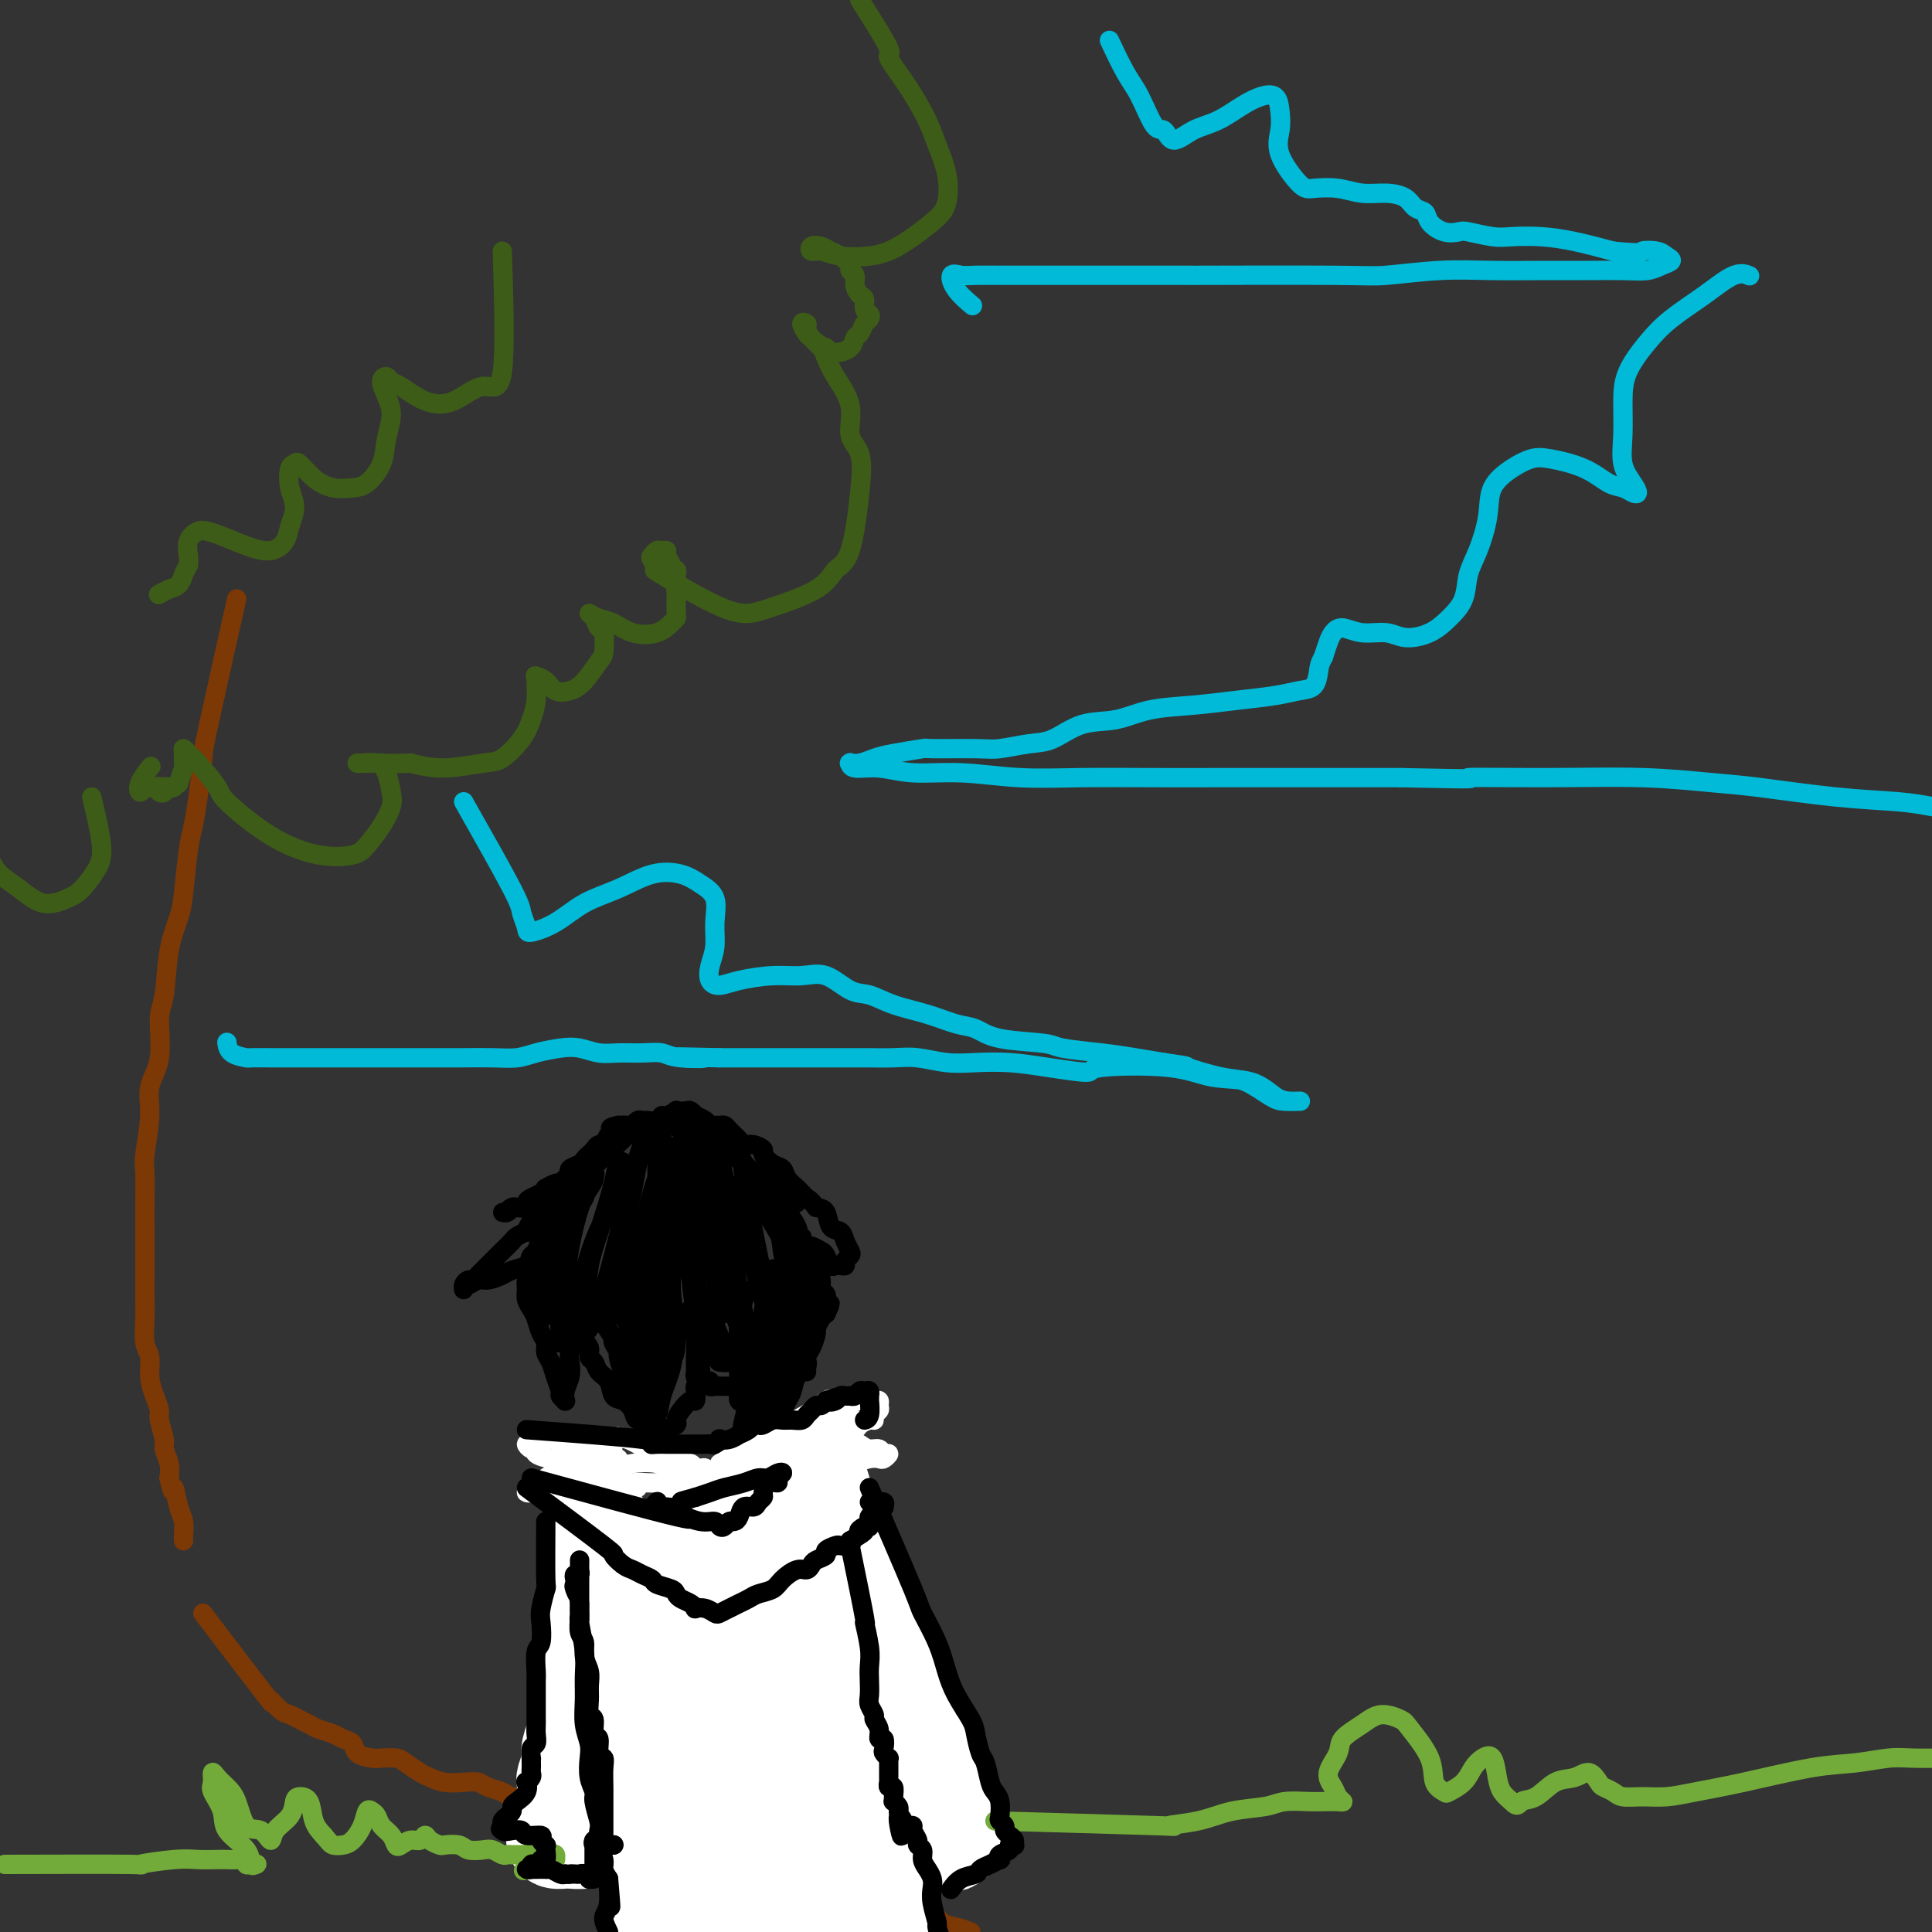 <svg viewBox='0 0 400 400' version='1.1' xmlns='http://www.w3.org/2000/svg' xmlns:xlink='http://www.w3.org/1999/xlink'><rect x="0" y="0" width="400" height="400" fill="#333333" stroke="none"/><g fill='none' stroke='#7C3805' stroke-width='4' stroke-linecap='round' stroke-linejoin='round'><path d='M49,124c-2.447,10.932 -4.893,21.864 -6,27c-1.107,5.136 -0.874,4.474 -1,6c-0.126,1.526 -0.610,5.238 -1,8c-0.390,2.762 -0.686,4.572 -1,6c-0.314,1.428 -0.647,2.472 -1,5c-0.353,2.528 -0.726,6.538 -1,9c-0.274,2.462 -0.450,3.375 -1,5c-0.550,1.625 -1.476,3.963 -2,7c-0.524,3.037 -0.647,6.773 -1,9c-0.353,2.227 -0.935,2.946 -1,5c-0.065,2.054 0.389,5.443 0,8c-0.389,2.557 -1.621,4.283 -2,6c-0.379,1.717 0.095,3.424 0,6c-0.095,2.576 -0.757,6.022 -1,8c-0.243,1.978 -0.065,2.488 0,4c0.065,1.512 0.017,4.025 0,6c-0.017,1.975 -0.004,3.412 0,5c0.004,1.588 0.000,3.328 0,5c-0.000,1.672 0.004,3.275 0,5c-0.004,1.725 -0.016,3.570 0,5c0.016,1.430 0.059,2.444 0,4c-0.059,1.556 -0.222,3.653 0,5c0.222,1.347 0.829,1.944 1,3c0.171,1.056 -0.094,2.570 0,4c0.094,1.430 0.546,2.777 1,4c0.454,1.223 0.910,2.323 1,3c0.090,0.677 -0.186,0.933 0,2c0.186,1.067 0.833,2.946 1,4c0.167,1.054 -0.147,1.284 0,2c0.147,0.716 0.756,1.919 1,3c0.244,1.081 0.122,2.041 0,3'/><path d='M35,306c0.956,4.579 0.844,2.026 1,2c0.156,-0.026 0.578,2.477 1,4c0.422,1.523 0.845,2.068 1,3c0.155,0.932 0.042,2.251 0,3c-0.042,0.749 -0.012,0.928 0,1c0.012,0.072 0.006,0.036 0,0'/><path d='M42,334c5.429,7.126 10.858,14.252 13,17c2.142,2.748 0.997,1.117 1,1c0.003,-0.117 1.155,1.278 2,2c0.845,0.722 1.385,0.771 2,1c0.615,0.229 1.305,0.639 2,1c0.695,0.361 1.395,0.673 2,1c0.605,0.327 1.116,0.669 2,1c0.884,0.331 2.142,0.653 3,1c0.858,0.347 1.317,0.720 2,1c0.683,0.280 1.590,0.467 2,1c0.410,0.533 0.321,1.413 1,2c0.679,0.587 2.125,0.882 3,1c0.875,0.118 1.178,0.059 2,0c0.822,-0.059 2.162,-0.117 3,0c0.838,0.117 1.176,0.410 2,1c0.824,0.590 2.136,1.478 3,2c0.864,0.522 1.280,0.679 2,1c0.720,0.321 1.744,0.807 3,1c1.256,0.193 2.744,0.094 4,0c1.256,-0.094 2.281,-0.183 3,0c0.719,0.183 1.133,0.638 2,1c0.867,0.362 2.186,0.632 3,1c0.814,0.368 1.123,0.835 2,1c0.877,0.165 2.323,0.030 3,0c0.677,-0.030 0.586,0.046 1,0c0.414,-0.046 1.332,-0.215 2,0c0.668,0.215 1.085,0.815 2,1c0.915,0.185 2.328,-0.043 3,0c0.672,0.043 0.604,0.358 1,1c0.396,0.642 1.256,1.612 2,2c0.744,0.388 1.372,0.194 2,0'/><path d='M122,376c7.246,2.102 2.863,1.356 2,1c-0.863,-0.356 1.796,-0.323 3,0c1.204,0.323 0.955,0.937 1,1c0.045,0.063 0.384,-0.426 1,-1c0.616,-0.574 1.508,-1.233 2,-2c0.492,-0.767 0.582,-1.643 1,-2c0.418,-0.357 1.162,-0.195 2,0c0.838,0.195 1.768,0.423 2,1c0.232,0.577 -0.233,1.501 0,2c0.233,0.499 1.166,0.571 2,1c0.834,0.429 1.569,1.214 2,2c0.431,0.786 0.557,1.573 1,2c0.443,0.427 1.203,0.492 2,1c0.797,0.508 1.632,1.457 2,2c0.368,0.543 0.267,0.680 1,1c0.733,0.320 2.298,0.822 3,1c0.702,0.178 0.542,0.033 1,0c0.458,-0.033 1.534,0.047 2,0c0.466,-0.047 0.323,-0.220 1,0c0.677,0.220 2.176,0.832 3,1c0.824,0.168 0.973,-0.109 2,0c1.027,0.109 2.931,0.604 4,1c1.069,0.396 1.303,0.694 2,1c0.697,0.306 1.859,0.621 3,1c1.141,0.379 2.262,0.823 3,1c0.738,0.177 1.093,0.089 2,0c0.907,-0.089 2.364,-0.179 3,0c0.636,0.179 0.449,0.625 1,1c0.551,0.375 1.841,0.678 3,1c1.159,0.322 2.188,0.663 3,1c0.812,0.337 1.406,0.668 2,1'/><path d='M184,395c6.242,1.324 4.347,0.133 4,0c-0.347,-0.133 0.855,0.790 2,1c1.145,0.210 2.235,-0.294 3,0c0.765,0.294 1.206,1.387 2,2c0.794,0.613 1.941,0.747 3,1c1.059,0.253 2.029,0.627 3,1'/></g>
<g fill='none' stroke='#3D5C18' stroke-width='4' stroke-linecap='round' stroke-linejoin='round'><path d='M178,0c2.628,4.133 5.256,8.267 6,10c0.744,1.733 -0.396,1.066 0,2c0.396,0.934 2.328,3.467 4,6c1.672,2.533 3.083,5.064 4,7c0.917,1.936 1.338,3.278 2,5c0.662,1.722 1.565,3.824 2,6c0.435,2.176 0.403,4.427 0,6c-0.403,1.573 -1.175,2.470 -3,4c-1.825,1.530 -4.703,3.693 -7,5c-2.297,1.307 -4.015,1.758 -6,2c-1.985,0.242 -4.239,0.274 -6,0c-1.761,-0.274 -3.030,-0.855 -4,-1c-0.970,-0.145 -1.642,0.145 -2,0c-0.358,-0.145 -0.404,-0.726 0,-1c0.404,-0.274 1.256,-0.242 2,0c0.744,0.242 1.380,0.694 2,1c0.620,0.306 1.223,0.466 2,1c0.777,0.534 1.728,1.442 2,2c0.272,0.558 -0.133,0.764 0,1c0.133,0.236 0.805,0.501 1,1c0.195,0.499 -0.088,1.233 0,2c0.088,0.767 0.546,1.568 1,2c0.454,0.432 0.903,0.496 1,1c0.097,0.504 -0.159,1.448 0,2c0.159,0.552 0.733,0.710 1,1c0.267,0.290 0.228,0.711 0,1c-0.228,0.289 -0.645,0.446 -1,1c-0.355,0.554 -0.648,1.505 -1,2c-0.352,0.495 -0.765,0.535 -1,1c-0.235,0.465 -0.294,1.356 -1,2c-0.706,0.644 -2.059,1.041 -3,1c-0.941,-0.041 -1.471,-0.521 -2,-1'/><path d='M171,72c-1.413,-0.424 -2.446,-1.485 -3,-2c-0.554,-0.515 -0.630,-0.486 -1,-1c-0.370,-0.514 -1.035,-1.571 -1,-2c0.035,-0.429 0.768,-0.229 1,0c0.232,0.229 -0.039,0.489 0,1c0.039,0.511 0.386,1.275 1,2c0.614,0.725 1.493,1.412 2,2c0.507,0.588 0.640,1.078 1,2c0.360,0.922 0.945,2.276 2,4c1.055,1.724 2.579,3.817 3,6c0.421,2.183 -0.261,4.456 0,6c0.261,1.544 1.465,2.359 2,4c0.535,1.641 0.402,4.110 0,8c-0.402,3.890 -1.074,9.203 -2,12c-0.926,2.797 -2.107,3.077 -3,4c-0.893,0.923 -1.499,2.487 -4,4c-2.501,1.513 -6.898,2.973 -10,4c-3.102,1.027 -4.909,1.621 -9,0c-4.091,-1.621 -10.466,-5.457 -13,-7c-2.534,-1.543 -1.226,-0.791 -1,-1c0.226,-0.209 -0.629,-1.377 -1,-2c-0.371,-0.623 -0.258,-0.701 0,-1c0.258,-0.299 0.662,-0.820 1,-1c0.338,-0.180 0.611,-0.020 1,0c0.389,0.020 0.892,-0.101 1,0c0.108,0.101 -0.181,0.422 0,1c0.181,0.578 0.833,1.412 1,2c0.167,0.588 -0.151,0.931 0,1c0.151,0.069 0.771,-0.135 1,0c0.229,0.135 0.065,0.610 0,1c-0.065,0.390 -0.033,0.695 0,1'/><path d='M140,120c0.464,1.038 0.125,0.631 0,1c-0.125,0.369 -0.035,1.512 0,2c0.035,0.488 0.016,0.320 0,1c-0.016,0.680 -0.030,2.208 0,3c0.030,0.792 0.104,0.846 0,1c-0.104,0.154 -0.387,0.406 -1,1c-0.613,0.594 -1.556,1.528 -3,2c-1.444,0.472 -3.389,0.482 -5,0c-1.611,-0.482 -2.888,-1.456 -4,-2c-1.112,-0.544 -2.060,-0.657 -3,-1c-0.940,-0.343 -1.873,-0.915 -2,-1c-0.127,-0.085 0.553,0.317 1,1c0.447,0.683 0.661,1.646 1,2c0.339,0.354 0.804,0.098 1,1c0.196,0.902 0.123,2.961 0,4c-0.123,1.039 -0.298,1.056 -1,2c-0.702,0.944 -1.933,2.813 -3,4c-1.067,1.187 -1.971,1.691 -3,2c-1.029,0.309 -2.185,0.423 -3,0c-0.815,-0.423 -1.289,-1.384 -2,-2c-0.711,-0.616 -1.657,-0.889 -2,-1c-0.343,-0.111 -0.082,-0.061 0,0c0.082,0.061 -0.015,0.132 0,1c0.015,0.868 0.143,2.533 0,4c-0.143,1.467 -0.556,2.737 -1,4c-0.444,1.263 -0.917,2.518 -2,4c-1.083,1.482 -2.775,3.191 -4,4c-1.225,0.809 -1.984,0.718 -4,1c-2.016,0.282 -5.290,0.938 -8,1c-2.710,0.062 -4.855,-0.469 -7,-1'/><path d='M85,158c-4.150,0.154 -5.026,0.040 -6,0c-0.974,-0.040 -2.048,-0.007 -3,0c-0.952,0.007 -1.782,-0.013 -2,0c-0.218,0.013 0.178,0.061 1,0c0.822,-0.061 2.072,-0.229 3,0c0.928,0.229 1.535,0.855 2,2c0.465,1.145 0.787,2.807 1,4c0.213,1.193 0.315,1.915 0,3c-0.315,1.085 -1.048,2.531 -2,4c-0.952,1.469 -2.123,2.961 -3,4c-0.877,1.039 -1.461,1.624 -3,2c-1.539,0.376 -4.034,0.542 -7,0c-2.966,-0.542 -6.402,-1.791 -10,-4c-3.598,-2.209 -7.359,-5.379 -9,-7c-1.641,-1.621 -1.161,-1.692 -2,-3c-0.839,-1.308 -2.995,-3.851 -4,-5c-1.005,-1.149 -0.858,-0.903 -1,-1c-0.142,-0.097 -0.573,-0.537 -1,-1c-0.427,-0.463 -0.850,-0.950 -1,-1c-0.150,-0.050 -0.025,0.336 0,1c0.025,0.664 -0.049,1.607 0,2c0.049,0.393 0.221,0.235 0,1c-0.221,0.765 -0.834,2.453 -1,3c-0.166,0.547 0.114,-0.046 0,0c-0.114,0.046 -0.623,0.731 -1,1c-0.377,0.269 -0.623,0.122 -1,0c-0.377,-0.122 -0.885,-0.218 -1,0c-0.115,0.218 0.161,0.751 0,1c-0.161,0.249 -0.760,0.214 -1,0c-0.240,-0.214 -0.120,-0.607 0,-1'/><path d='M33,163c-0.880,1.084 -0.081,0.296 0,0c0.081,-0.296 -0.555,-0.098 -1,0c-0.445,0.098 -0.700,0.096 -1,0c-0.300,-0.096 -0.644,-0.285 -1,0c-0.356,0.285 -0.724,1.046 -1,1c-0.276,-0.046 -0.459,-0.897 0,-2c0.459,-1.103 1.560,-2.458 2,-3c0.440,-0.542 0.220,-0.271 0,0'/><path d='M104,52c0.310,10.311 0.620,20.623 0,25c-0.620,4.377 -2.169,2.820 -4,3c-1.831,0.180 -3.943,2.097 -6,3c-2.057,0.903 -4.058,0.794 -6,0c-1.942,-0.794 -3.824,-2.271 -5,-3c-1.176,-0.729 -1.645,-0.710 -2,-1c-0.355,-0.290 -0.596,-0.890 -1,-1c-0.404,-0.110 -0.971,0.269 -1,1c-0.029,0.731 0.481,1.814 1,3c0.519,1.186 1.049,2.475 1,4c-0.049,1.525 -0.676,3.285 -1,5c-0.324,1.715 -0.344,3.383 -1,5c-0.656,1.617 -1.948,3.182 -3,4c-1.052,0.818 -1.864,0.888 -3,1c-1.136,0.112 -2.595,0.265 -4,0c-1.405,-0.265 -2.756,-0.949 -4,-2c-1.244,-1.051 -2.381,-2.470 -3,-3c-0.619,-0.530 -0.719,-0.172 -1,0c-0.281,0.172 -0.742,0.156 -1,1c-0.258,0.844 -0.311,2.546 0,4c0.311,1.454 0.987,2.661 1,4c0.013,1.339 -0.636,2.811 -1,4c-0.364,1.189 -0.443,2.095 -1,3c-0.557,0.905 -1.591,1.810 -3,2c-1.409,0.190 -3.194,-0.337 -5,-1c-1.806,-0.663 -3.633,-1.464 -5,-2c-1.367,-0.536 -2.275,-0.807 -3,-1c-0.725,-0.193 -1.266,-0.310 -2,0c-0.734,0.310 -1.659,1.045 -2,2c-0.341,0.955 -0.097,2.130 0,3c0.097,0.870 0.049,1.435 0,2'/><path d='M39,117c-0.809,1.426 -0.830,1.493 -1,2c-0.170,0.507 -0.489,1.456 -1,2c-0.511,0.544 -1.215,0.685 -2,1c-0.785,0.315 -1.653,0.804 -2,1c-0.347,0.196 -0.174,0.098 0,0'/><path d='M19,165c0.883,3.769 1.767,7.538 2,10c0.233,2.462 -0.184,3.617 -1,5c-0.816,1.383 -2.032,2.992 -3,4c-0.968,1.008 -1.688,1.414 -3,2c-1.312,0.586 -3.218,1.353 -5,1c-1.782,-0.353 -3.441,-1.826 -5,-3c-1.559,-1.174 -3.017,-2.050 -4,-3c-0.983,-0.950 -1.492,-1.975 -2,-3'/></g>
<g fill='none' stroke='#000000' stroke-width='4' stroke-linecap='round' stroke-linejoin='round'><path d='M131,234c-5.425,5.013 -10.851,10.026 -13,12c-2.149,1.974 -1.023,0.911 -1,1c0.023,0.089 -1.058,1.332 -2,2c-0.942,0.668 -1.745,0.761 -2,1c-0.255,0.239 0.039,0.623 0,1c-0.039,0.377 -0.410,0.745 -1,1c-0.590,0.255 -1.400,0.396 -2,1c-0.600,0.604 -0.990,1.670 -1,2c-0.010,0.330 0.359,-0.078 0,0c-0.359,0.078 -1.448,0.640 -2,1c-0.552,0.360 -0.568,0.516 -1,1c-0.432,0.484 -1.282,1.297 -2,2c-0.718,0.703 -1.305,1.298 -2,2c-0.695,0.702 -1.496,1.511 -2,2c-0.504,0.489 -0.709,0.658 -1,1c-0.291,0.342 -0.667,0.858 -1,1c-0.333,0.142 -0.623,-0.090 -1,0c-0.377,0.090 -0.841,0.504 -1,1c-0.159,0.496 -0.013,1.076 0,1c0.013,-0.076 -0.106,-0.808 0,-1c0.106,-0.192 0.436,0.156 1,0c0.564,-0.156 1.363,-0.815 2,-1c0.637,-0.185 1.111,0.104 2,0c0.889,-0.104 2.192,-0.602 3,-1c0.808,-0.398 1.121,-0.695 2,-1c0.879,-0.305 2.324,-0.618 3,-1c0.676,-0.382 0.583,-0.834 1,-1c0.417,-0.166 1.343,-0.045 2,0c0.657,0.045 1.045,0.013 1,0c-0.045,-0.013 -0.522,-0.006 -1,0'/><path d='M112,261c2.524,-0.692 0.834,0.577 0,1c-0.834,0.423 -0.813,0.000 -1,0c-0.187,-0.000 -0.583,0.423 -1,1c-0.417,0.577 -0.855,1.308 -1,2c-0.145,0.692 0.002,1.344 0,2c-0.002,0.656 -0.154,1.316 0,2c0.154,0.684 0.615,1.391 1,2c0.385,0.609 0.695,1.121 1,2c0.305,0.879 0.606,2.125 1,3c0.394,0.875 0.880,1.380 1,2c0.120,0.620 -0.127,1.356 0,2c0.127,0.644 0.626,1.196 1,2c0.374,0.804 0.622,1.861 1,3c0.378,1.139 0.886,2.359 1,3c0.114,0.641 -0.167,0.702 0,1c0.167,0.298 0.780,0.831 1,1c0.220,0.169 0.045,-0.027 0,0c-0.045,0.027 0.039,0.278 0,0c-0.039,-0.278 -0.203,-1.086 0,-2c0.203,-0.914 0.771,-1.933 1,-3c0.229,-1.067 0.117,-2.180 0,-3c-0.117,-0.820 -0.238,-1.347 0,-2c0.238,-0.653 0.837,-1.433 1,-2c0.163,-0.567 -0.110,-0.922 0,-1c0.110,-0.078 0.603,0.121 1,0c0.397,-0.121 0.699,-0.560 1,-1'/><path d='M121,276c0.709,-1.721 -0.018,-0.024 0,1c0.018,1.024 0.782,1.375 1,2c0.218,0.625 -0.111,1.523 0,2c0.111,0.477 0.662,0.533 1,1c0.338,0.467 0.462,1.346 1,2c0.538,0.654 1.491,1.083 2,2c0.509,0.917 0.575,2.322 1,3c0.425,0.678 1.209,0.630 2,1c0.791,0.370 1.589,1.160 2,2c0.411,0.840 0.435,1.732 1,2c0.565,0.268 1.672,-0.087 2,0c0.328,0.087 -0.122,0.617 0,1c0.122,0.383 0.816,0.621 1,1c0.184,0.379 -0.144,0.901 0,1c0.144,0.099 0.758,-0.225 1,0c0.242,0.225 0.111,0.999 0,1c-0.111,0.001 -0.202,-0.773 0,-1c0.202,-0.227 0.697,0.091 1,0c0.303,-0.091 0.413,-0.593 1,-1c0.587,-0.407 1.649,-0.720 2,-1c0.351,-0.280 -0.011,-0.526 0,-1c0.011,-0.474 0.395,-1.174 1,-2c0.605,-0.826 1.433,-1.777 2,-2c0.567,-0.223 0.874,0.280 1,0c0.126,-0.280 0.072,-1.345 0,-2c-0.072,-0.655 -0.164,-0.902 0,-1c0.164,-0.098 0.582,-0.049 1,0'/><path d='M145,287c1.503,-1.778 0.262,-1.223 0,-1c-0.262,0.223 0.456,0.112 1,0c0.544,-0.112 0.916,-0.226 1,0c0.084,0.226 -0.118,0.793 0,1c0.118,0.207 0.557,0.056 1,0c0.443,-0.056 0.892,-0.015 1,0c0.108,0.015 -0.125,0.006 0,0c0.125,-0.006 0.606,-0.009 1,0c0.394,0.009 0.700,0.029 1,0c0.300,-0.029 0.595,-0.106 1,0c0.405,0.106 0.922,0.396 1,1c0.078,0.604 -0.281,1.521 0,2c0.281,0.479 1.203,0.521 2,1c0.797,0.479 1.470,1.396 2,2c0.530,0.604 0.916,0.895 1,1c0.084,0.105 -0.136,0.025 0,0c0.136,-0.025 0.628,0.005 1,0c0.372,-0.005 0.624,-0.046 1,0c0.376,0.046 0.874,0.179 1,0c0.126,-0.179 -0.122,-0.671 0,-1c0.122,-0.329 0.615,-0.497 1,-1c0.385,-0.503 0.663,-1.342 1,-2c0.337,-0.658 0.734,-1.133 1,-2c0.266,-0.867 0.401,-2.124 1,-3c0.599,-0.876 1.662,-1.371 2,-2c0.338,-0.629 -0.050,-1.390 0,-2c0.050,-0.610 0.538,-1.067 1,-2c0.462,-0.933 0.897,-2.343 1,-3c0.103,-0.657 -0.126,-0.562 0,-1c0.126,-0.438 0.607,-1.411 1,-2c0.393,-0.589 0.696,-0.795 1,-1'/><path d='M171,272c1.706,-3.599 0.472,-1.597 0,-1c-0.472,0.597 -0.182,-0.211 0,-1c0.182,-0.789 0.255,-1.558 0,-2c-0.255,-0.442 -0.838,-0.556 -1,-1c-0.162,-0.444 0.097,-1.218 0,-2c-0.097,-0.782 -0.552,-1.572 -1,-2c-0.448,-0.428 -0.891,-0.496 -1,-1c-0.109,-0.504 0.115,-1.446 0,-2c-0.115,-0.554 -0.567,-0.720 -1,-1c-0.433,-0.280 -0.845,-0.674 -1,-1c-0.155,-0.326 -0.054,-0.586 0,-1c0.054,-0.414 0.060,-0.983 0,-1c-0.060,-0.017 -0.185,0.519 0,1c0.185,0.481 0.679,0.907 1,1c0.321,0.093 0.467,-0.147 1,0c0.533,0.147 1.452,0.680 2,1c0.548,0.320 0.725,0.426 1,1c0.275,0.574 0.647,1.615 1,2c0.353,0.385 0.687,0.114 1,0c0.313,-0.114 0.607,-0.071 1,0c0.393,0.071 0.887,0.171 1,0c0.113,-0.171 -0.154,-0.613 0,-1c0.154,-0.387 0.728,-0.717 1,-1c0.272,-0.283 0.242,-0.517 0,-1c-0.242,-0.483 -0.698,-1.215 -1,-2c-0.302,-0.785 -0.452,-1.623 -1,-2c-0.548,-0.377 -1.494,-0.294 -2,-1c-0.506,-0.706 -0.573,-2.202 -1,-3c-0.427,-0.798 -1.213,-0.899 -2,-1'/><path d='M169,250c-1.444,-1.903 -1.555,-1.661 -2,-2c-0.445,-0.339 -1.223,-1.261 -2,-2c-0.777,-0.739 -1.551,-1.297 -2,-2c-0.449,-0.703 -0.571,-1.551 -1,-2c-0.429,-0.449 -1.166,-0.498 -2,-1c-0.834,-0.502 -1.767,-1.457 -2,-2c-0.233,-0.543 0.232,-0.674 0,-1c-0.232,-0.326 -1.161,-0.848 -2,-1c-0.839,-0.152 -1.587,0.064 -2,0c-0.413,-0.064 -0.492,-0.410 -1,-1c-0.508,-0.590 -1.446,-1.425 -2,-2c-0.554,-0.575 -0.725,-0.889 -1,-1c-0.275,-0.111 -0.656,-0.020 -1,0c-0.344,0.020 -0.652,-0.032 -1,0c-0.348,0.032 -0.738,0.148 -1,0c-0.262,-0.148 -0.398,-0.562 -1,-1c-0.602,-0.438 -1.672,-0.902 -2,-1c-0.328,-0.098 0.086,0.169 0,0c-0.086,-0.169 -0.671,-0.773 -1,-1c-0.329,-0.227 -0.403,-0.076 -1,0c-0.597,0.076 -1.717,0.077 -2,0c-0.283,-0.077 0.271,-0.231 0,0c-0.271,0.231 -1.368,0.847 -2,1c-0.632,0.153 -0.799,-0.156 -1,0c-0.201,0.156 -0.435,0.778 -1,1c-0.565,0.222 -1.460,0.046 -2,0c-0.540,-0.046 -0.725,0.040 -1,0c-0.275,-0.040 -0.641,-0.207 -1,0c-0.359,0.207 -0.712,0.786 -1,1c-0.288,0.214 -0.511,0.061 -1,0c-0.489,-0.061 -1.245,-0.031 -2,0'/><path d='M128,233c-2.654,0.509 -1.288,0.780 -1,1c0.288,0.220 -0.500,0.388 -1,1c-0.500,0.612 -0.712,1.670 -1,2c-0.288,0.330 -0.653,-0.066 -1,0c-0.347,0.066 -0.675,0.595 -1,1c-0.325,0.405 -0.647,0.686 -1,1c-0.353,0.314 -0.739,0.661 -1,1c-0.261,0.339 -0.399,0.669 -1,1c-0.601,0.331 -1.665,0.662 -2,1c-0.335,0.338 0.060,0.683 0,1c-0.060,0.317 -0.576,0.606 -1,1c-0.424,0.394 -0.757,0.893 -1,1c-0.243,0.107 -0.397,-0.179 -1,0c-0.603,0.179 -1.654,0.821 -2,1c-0.346,0.179 0.014,-0.106 0,0c-0.014,0.106 -0.403,0.603 -1,1c-0.597,0.397 -1.403,0.694 -2,1c-0.597,0.306 -0.986,0.622 -1,1c-0.014,0.378 0.345,0.819 0,1c-0.345,0.181 -1.395,0.102 -2,0c-0.605,-0.102 -0.763,-0.227 -1,0c-0.237,0.227 -0.551,0.808 -1,1c-0.449,0.192 -1.032,-0.004 -1,0c0.032,0.004 0.679,0.207 1,0c0.321,-0.207 0.317,-0.825 1,-1c0.683,-0.175 2.052,0.093 3,0c0.948,-0.093 1.474,-0.546 2,-1'/><path d='M111,249c1.388,-0.491 1.357,-0.720 2,-1c0.643,-0.280 1.958,-0.611 3,-1c1.042,-0.389 1.809,-0.835 2,-1c0.191,-0.165 -0.196,-0.048 0,0c0.196,0.048 0.974,0.028 1,0c0.026,-0.028 -0.699,-0.064 -1,0c-0.301,0.064 -0.179,0.229 0,1c0.179,0.771 0.414,2.150 0,3c-0.414,0.850 -1.477,1.172 -2,2c-0.523,0.828 -0.505,2.160 -1,3c-0.495,0.840 -1.502,1.186 -2,2c-0.498,0.814 -0.487,2.097 0,2c0.487,-0.097 1.451,-1.574 2,-2c0.549,-0.426 0.683,0.199 1,0c0.317,-0.199 0.819,-1.222 1,-2c0.181,-0.778 0.042,-1.309 1,-3c0.958,-1.691 3.012,-4.540 4,-6c0.988,-1.460 0.910,-1.531 1,-2c0.090,-0.469 0.347,-1.337 0,-1c-0.347,0.337 -1.298,1.877 -2,3c-0.702,1.123 -1.155,1.828 -2,3c-0.845,1.172 -2.083,2.810 -3,4c-0.917,1.190 -1.513,1.933 -2,3c-0.487,1.067 -0.866,2.456 -1,3c-0.134,0.544 -0.022,0.241 0,0c0.022,-0.241 -0.046,-0.419 0,-1c0.046,-0.581 0.206,-1.565 1,-3c0.794,-1.435 2.223,-3.323 3,-5c0.777,-1.677 0.901,-3.144 1,-4c0.099,-0.856 0.171,-1.102 0,-1c-0.171,0.102 -0.586,0.551 -1,1'/><path d='M117,246c0.274,-1.748 -1.040,0.382 -2,2c-0.960,1.618 -1.565,2.726 -2,4c-0.435,1.274 -0.698,2.715 -1,4c-0.302,1.285 -0.643,2.414 -1,3c-0.357,0.586 -0.731,0.631 -1,1c-0.269,0.369 -0.433,1.063 0,1c0.433,-0.063 1.461,-0.884 2,-2c0.539,-1.116 0.587,-2.528 1,-4c0.413,-1.472 1.190,-3.003 2,-4c0.810,-0.997 1.653,-1.461 2,-2c0.347,-0.539 0.199,-1.153 0,-1c-0.199,0.153 -0.449,1.073 -1,2c-0.551,0.927 -1.403,1.862 -2,3c-0.597,1.138 -0.941,2.480 -1,4c-0.059,1.520 0.165,3.220 0,5c-0.165,1.780 -0.721,3.641 -1,5c-0.279,1.359 -0.283,2.217 0,3c0.283,0.783 0.852,1.490 1,2c0.148,0.510 -0.125,0.824 0,0c0.125,-0.824 0.649,-2.786 1,-4c0.351,-1.214 0.528,-1.679 1,-3c0.472,-1.321 1.237,-3.499 2,-6c0.763,-2.501 1.523,-5.324 2,-7c0.477,-1.676 0.671,-2.204 1,-3c0.329,-0.796 0.793,-1.858 1,-2c0.207,-0.142 0.157,0.638 0,1c-0.157,0.362 -0.420,0.307 -1,2c-0.580,1.693 -1.475,5.134 -2,8c-0.525,2.866 -0.680,5.156 -1,7c-0.320,1.844 -0.806,3.241 -1,5c-0.194,1.759 -0.097,3.879 0,6'/><path d='M116,276c-0.726,4.124 -0.540,0.933 0,0c0.540,-0.933 1.434,0.390 2,0c0.566,-0.390 0.805,-2.494 1,-4c0.195,-1.506 0.348,-2.414 1,-5c0.652,-2.586 1.803,-6.848 3,-10c1.197,-3.152 2.439,-5.192 3,-7c0.561,-1.808 0.442,-3.384 1,-5c0.558,-1.616 1.793,-3.272 2,-4c0.207,-0.728 -0.613,-0.529 -1,0c-0.387,0.529 -0.342,1.386 -1,4c-0.658,2.614 -2.020,6.983 -3,10c-0.980,3.017 -1.578,4.682 -2,7c-0.422,2.318 -0.667,5.289 -1,8c-0.333,2.711 -0.753,5.163 -1,6c-0.247,0.837 -0.319,0.061 0,0c0.319,-0.061 1.031,0.594 2,-1c0.969,-1.594 2.196,-5.436 3,-8c0.804,-2.564 1.187,-3.850 2,-7c0.813,-3.150 2.057,-8.166 3,-12c0.943,-3.834 1.585,-6.488 2,-8c0.415,-1.512 0.603,-1.881 1,-3c0.397,-1.119 1.004,-2.987 1,-3c-0.004,-0.013 -0.617,1.831 -1,3c-0.383,1.169 -0.534,1.664 -1,4c-0.466,2.336 -1.247,6.513 -2,10c-0.753,3.487 -1.478,6.285 -2,9c-0.522,2.715 -0.841,5.346 -1,7c-0.159,1.654 -0.158,2.330 0,3c0.158,0.670 0.474,1.334 1,1c0.526,-0.334 1.263,-1.667 2,-3'/><path d='M130,268c0.593,-1.350 0.576,-3.725 1,-6c0.424,-2.275 1.287,-4.451 2,-7c0.713,-2.549 1.274,-5.472 2,-8c0.726,-2.528 1.618,-4.660 2,-6c0.382,-1.340 0.255,-1.888 0,-1c-0.255,0.888 -0.639,3.210 -1,5c-0.361,1.790 -0.700,3.046 -1,5c-0.300,1.954 -0.561,4.606 -1,9c-0.439,4.394 -1.057,10.531 -1,14c0.057,3.469 0.790,4.270 1,6c0.210,1.730 -0.101,4.388 0,6c0.101,1.612 0.616,2.177 1,1c0.384,-1.177 0.639,-4.095 1,-5c0.361,-0.905 0.829,0.204 1,-1c0.171,-1.204 0.046,-4.722 0,-8c-0.046,-3.278 -0.013,-6.316 0,-9c0.013,-2.684 0.004,-5.014 0,-8c-0.004,-2.986 -0.005,-6.627 0,-9c0.005,-2.373 0.015,-3.478 0,-5c-0.015,-1.522 -0.057,-3.460 0,-5c0.057,-1.540 0.211,-2.683 0,-3c-0.211,-0.317 -0.788,0.191 -1,1c-0.212,0.809 -0.057,1.920 0,4c0.057,2.080 0.018,5.131 0,8c-0.018,2.869 -0.016,5.557 0,9c0.016,3.443 0.046,7.641 0,11c-0.046,3.359 -0.167,5.880 0,8c0.167,2.120 0.622,3.840 1,5c0.378,1.160 0.679,1.760 1,2c0.321,0.240 0.660,0.120 1,0'/><path d='M139,281c0.756,0.351 1.145,-2.272 1,-5c-0.145,-2.728 -0.823,-5.560 -1,-9c-0.177,-3.440 0.148,-7.487 0,-11c-0.148,-3.513 -0.768,-6.492 -1,-9c-0.232,-2.508 -0.077,-4.544 0,-6c0.077,-1.456 0.075,-2.332 0,-3c-0.075,-0.668 -0.224,-1.126 0,-1c0.224,0.126 0.819,0.838 1,1c0.181,0.162 -0.054,-0.227 0,1c0.054,1.227 0.396,4.069 1,7c0.604,2.931 1.468,5.952 2,9c0.532,3.048 0.731,6.123 1,9c0.269,2.877 0.609,5.558 1,8c0.391,2.442 0.835,4.647 1,6c0.165,1.353 0.052,1.853 0,2c-0.052,0.147 -0.042,-0.060 0,-1c0.042,-0.940 0.116,-2.614 0,-5c-0.116,-2.386 -0.423,-5.484 -1,-9c-0.577,-3.516 -1.424,-7.449 -2,-11c-0.576,-3.551 -0.880,-6.719 -1,-9c-0.120,-2.281 -0.056,-3.676 0,-5c0.056,-1.324 0.104,-2.578 0,-3c-0.104,-0.422 -0.362,-0.014 0,1c0.362,1.014 1.343,2.633 2,5c0.657,2.367 0.992,5.481 2,9c1.008,3.519 2.691,7.441 4,11c1.309,3.559 2.246,6.755 3,9c0.754,2.245 1.326,3.540 2,5c0.674,1.460 1.451,3.085 2,4c0.549,0.915 0.871,1.118 1,1c0.129,-0.118 0.064,-0.559 0,-1'/><path d='M157,281c2.345,6.366 0.208,0.280 -1,-3c-1.208,-3.280 -1.485,-3.753 -2,-6c-0.515,-2.247 -1.267,-6.266 -2,-10c-0.733,-3.734 -1.447,-7.182 -2,-10c-0.553,-2.818 -0.945,-5.005 -1,-7c-0.055,-1.995 0.229,-3.799 0,-5c-0.229,-1.201 -0.969,-1.800 -1,-2c-0.031,-0.200 0.649,-0.001 1,1c0.351,1.001 0.373,2.806 1,5c0.627,2.194 1.860,4.779 3,8c1.140,3.221 2.187,7.080 3,10c0.813,2.920 1.393,4.903 2,7c0.607,2.097 1.243,4.308 2,6c0.757,1.692 1.637,2.867 2,3c0.363,0.133 0.210,-0.774 0,-1c-0.210,-0.226 -0.477,0.231 -1,-1c-0.523,-1.231 -1.303,-4.150 -2,-7c-0.697,-2.850 -1.313,-5.631 -2,-9c-0.687,-3.369 -1.446,-7.325 -2,-10c-0.554,-2.675 -0.904,-4.068 -1,-5c-0.096,-0.932 0.062,-1.401 0,-2c-0.062,-0.599 -0.343,-1.326 0,-1c0.343,0.326 1.310,1.704 2,3c0.690,1.296 1.103,2.508 2,4c0.897,1.492 2.280,3.262 3,5c0.720,1.738 0.778,3.443 1,5c0.222,1.557 0.606,2.964 1,4c0.394,1.036 0.796,1.700 1,2c0.204,0.300 0.209,0.235 0,0c-0.209,-0.235 -0.631,-0.638 -1,-2c-0.369,-1.362 -0.684,-3.681 -1,-6'/><path d='M162,257c-0.908,-2.152 -2.679,-4.530 -4,-7c-1.321,-2.470 -2.191,-5.030 -3,-7c-0.809,-1.970 -1.556,-3.348 -2,-4c-0.444,-0.652 -0.583,-0.577 -1,-1c-0.417,-0.423 -1.111,-1.343 -1,-1c0.111,0.343 1.027,1.948 2,3c0.973,1.052 2.001,1.550 3,3c0.999,1.450 1.968,3.851 3,5c1.032,1.149 2.128,1.045 3,2c0.872,0.955 1.521,2.968 2,4c0.479,1.032 0.790,1.082 1,1c0.210,-0.082 0.321,-0.297 0,-1c-0.321,-0.703 -1.073,-1.895 -2,-3c-0.927,-1.105 -2.028,-2.123 -3,-3c-0.972,-0.877 -1.816,-1.613 -3,-3c-1.184,-1.387 -2.710,-3.425 -4,-5c-1.290,-1.575 -2.345,-2.688 -3,-3c-0.655,-0.312 -0.910,0.178 -1,0c-0.090,-0.178 -0.015,-1.022 0,-1c0.015,0.022 -0.030,0.912 0,1c0.030,0.088 0.133,-0.625 1,0c0.867,0.625 2.497,2.587 4,4c1.503,1.413 2.881,2.276 4,3c1.119,0.724 1.981,1.310 3,2c1.019,0.690 2.196,1.483 3,2c0.804,0.517 1.236,0.757 1,1c-0.236,0.243 -1.141,0.488 -2,0c-0.859,-0.488 -1.674,-1.711 -3,-3c-1.326,-1.289 -3.163,-2.645 -5,-4'/><path d='M155,242c-1.876,-1.454 -2.065,-2.087 -3,-3c-0.935,-0.913 -2.618,-2.104 -4,-3c-1.382,-0.896 -2.465,-1.495 -3,-2c-0.535,-0.505 -0.521,-0.915 -1,-1c-0.479,-0.085 -1.452,0.156 -2,0c-0.548,-0.156 -0.673,-0.709 -1,-1c-0.327,-0.291 -0.857,-0.320 -1,0c-0.143,0.320 0.101,0.988 0,1c-0.101,0.012 -0.547,-0.632 0,0c0.547,0.632 2.086,2.540 3,4c0.914,1.460 1.202,2.473 2,4c0.798,1.527 2.106,3.568 3,5c0.894,1.432 1.376,2.255 2,3c0.624,0.745 1.392,1.411 2,2c0.608,0.589 1.056,1.102 1,1c-0.056,-0.102 -0.617,-0.818 -1,-1c-0.383,-0.182 -0.589,0.170 -1,-1c-0.411,-1.170 -1.028,-3.864 -2,-6c-0.972,-2.136 -2.300,-3.716 -3,-5c-0.700,-1.284 -0.774,-2.273 -1,-3c-0.226,-0.727 -0.605,-1.194 -1,-1c-0.395,0.194 -0.807,1.047 -1,2c-0.193,0.953 -0.168,2.005 0,4c0.168,1.995 0.479,4.932 1,8c0.521,3.068 1.251,6.267 2,9c0.749,2.733 1.518,4.999 2,7c0.482,2.001 0.679,3.735 1,5c0.321,1.265 0.766,2.061 1,2c0.234,-0.061 0.255,-0.978 0,-2c-0.255,-1.022 -0.787,-2.149 -1,-4c-0.213,-1.851 -0.106,-4.425 0,-7'/><path d='M149,259c-0.346,-3.244 -1.210,-5.854 -2,-8c-0.790,-2.146 -1.507,-3.828 -2,-5c-0.493,-1.172 -0.762,-1.836 -1,-2c-0.238,-0.164 -0.445,0.170 -1,1c-0.555,0.830 -1.459,2.155 -2,4c-0.541,1.845 -0.719,4.211 -1,7c-0.281,2.789 -0.664,6.000 -1,9c-0.336,3.000 -0.625,5.789 -1,8c-0.375,2.211 -0.836,3.845 -1,5c-0.164,1.155 -0.030,1.832 0,2c0.030,0.168 -0.044,-0.175 0,-1c0.044,-0.825 0.205,-2.134 0,-4c-0.205,-1.866 -0.776,-4.290 -1,-7c-0.224,-2.710 -0.102,-5.707 0,-7c0.102,-1.293 0.182,-0.883 0,-1c-0.182,-0.117 -0.627,-0.763 -1,-1c-0.373,-0.237 -0.674,-0.066 -1,0c-0.326,0.066 -0.676,0.028 -1,1c-0.324,0.972 -0.623,2.953 -1,5c-0.377,2.047 -0.833,4.158 -1,6c-0.167,1.842 -0.045,3.415 0,5c0.045,1.585 0.013,3.184 0,4c-0.013,0.816 -0.007,0.851 0,1c0.007,0.149 0.016,0.411 0,0c-0.016,-0.411 -0.056,-1.497 0,-3c0.056,-1.503 0.207,-3.424 0,-5c-0.207,-1.576 -0.774,-2.806 -1,-4c-0.226,-1.194 -0.112,-2.351 0,-3c0.112,-0.649 0.223,-0.790 0,-1c-0.223,-0.210 -0.778,-0.489 -1,0c-0.222,0.489 -0.111,1.744 0,3'/><path d='M129,268c-0.131,-1.139 0.543,2.014 1,4c0.457,1.986 0.698,2.807 1,4c0.302,1.193 0.666,2.760 1,4c0.334,1.240 0.637,2.153 1,3c0.363,0.847 0.786,1.626 1,2c0.214,0.374 0.219,0.342 0,0c-0.219,-0.342 -0.661,-0.995 -1,-2c-0.339,-1.005 -0.576,-2.361 -1,-4c-0.424,-1.639 -1.035,-3.561 -2,-5c-0.965,-1.439 -2.285,-2.395 -3,-3c-0.715,-0.605 -0.825,-0.860 -1,-1c-0.175,-0.140 -0.415,-0.166 -1,0c-0.585,0.166 -1.514,0.522 -1,2c0.514,1.478 2.470,4.077 3,5c0.530,0.923 -0.367,0.169 0,1c0.367,0.831 1.997,3.247 3,5c1.003,1.753 1.380,2.844 2,4c0.620,1.156 1.484,2.376 2,3c0.516,0.624 0.683,0.653 1,1c0.317,0.347 0.785,1.013 1,1c0.215,-0.013 0.178,-0.706 0,-1c-0.178,-0.294 -0.496,-0.188 -1,-1c-0.504,-0.812 -1.196,-2.542 -2,-4c-0.804,-1.458 -1.722,-2.645 -2,-4c-0.278,-1.355 0.085,-2.878 0,-4c-0.085,-1.122 -0.619,-1.843 -1,-2c-0.381,-0.157 -0.610,0.251 -1,1c-0.390,0.749 -0.939,1.840 -1,3c-0.061,1.160 0.368,2.389 1,4c0.632,1.611 1.466,3.603 2,5c0.534,1.397 0.767,2.198 1,3'/><path d='M132,292c0.959,2.325 1.355,2.139 2,2c0.645,-0.139 1.538,-0.230 2,-1c0.462,-0.770 0.492,-2.219 1,-4c0.508,-1.781 1.495,-3.893 2,-6c0.505,-2.107 0.528,-4.208 1,-6c0.472,-1.792 1.393,-3.273 2,-4c0.607,-0.727 0.898,-0.698 1,-1c0.102,-0.302 0.013,-0.934 0,-1c-0.013,-0.066 0.049,0.433 0,1c-0.049,0.567 -0.210,1.200 0,2c0.210,0.800 0.792,1.767 1,3c0.208,1.233 0.041,2.733 0,4c-0.041,1.267 0.045,2.300 0,3c-0.045,0.700 -0.219,1.066 0,1c0.219,-0.066 0.833,-0.565 1,-1c0.167,-0.435 -0.113,-0.808 0,-2c0.113,-1.192 0.619,-3.205 1,-5c0.381,-1.795 0.637,-3.372 1,-5c0.363,-1.628 0.833,-3.308 1,-4c0.167,-0.692 0.031,-0.396 0,0c-0.031,0.396 0.042,0.890 0,2c-0.042,1.110 -0.201,2.834 0,4c0.201,1.166 0.760,1.773 1,3c0.240,1.227 0.159,3.073 0,4c-0.159,0.927 -0.397,0.933 0,1c0.397,0.067 1.430,0.195 2,0c0.570,-0.195 0.679,-0.712 1,-2c0.321,-1.288 0.856,-3.347 1,-5c0.144,-1.653 -0.102,-2.901 0,-4c0.102,-1.099 0.551,-2.050 1,-3'/><path d='M154,268c0.370,-1.805 0.295,-0.319 0,1c-0.295,1.319 -0.809,2.470 -1,4c-0.191,1.530 -0.060,3.439 0,5c0.060,1.561 0.048,2.773 0,4c-0.048,1.227 -0.133,2.470 0,3c0.133,0.530 0.483,0.346 1,0c0.517,-0.346 1.200,-0.854 2,-2c0.800,-1.146 1.717,-2.928 2,-5c0.283,-2.072 -0.067,-4.433 0,-6c0.067,-1.567 0.551,-2.341 1,-4c0.449,-1.659 0.863,-4.203 1,-5c0.137,-0.797 -0.002,0.155 0,1c0.002,0.845 0.144,1.585 0,4c-0.144,2.415 -0.573,6.505 -1,8c-0.427,1.495 -0.850,0.394 -1,1c-0.150,0.606 -0.027,2.920 0,4c0.027,1.080 -0.042,0.928 0,1c0.042,0.072 0.196,0.369 1,0c0.804,-0.369 2.258,-1.404 3,-3c0.742,-1.596 0.771,-3.752 1,-6c0.229,-2.248 0.657,-4.586 1,-7c0.343,-2.414 0.600,-4.903 1,-6c0.400,-1.097 0.941,-0.801 1,-1c0.059,-0.199 -0.366,-0.894 -1,0c-0.634,0.894 -1.477,3.377 -2,6c-0.523,2.623 -0.726,5.384 -1,7c-0.274,1.616 -0.620,2.085 -1,4c-0.380,1.915 -0.792,5.276 -1,7c-0.208,1.724 -0.210,1.810 0,2c0.210,0.190 0.631,0.483 1,0c0.369,-0.483 0.684,-1.741 1,-3'/><path d='M162,282c-0.121,2.444 1.077,-2.446 2,-5c0.923,-2.554 1.570,-2.773 2,-4c0.430,-1.227 0.644,-3.462 1,-5c0.356,-1.538 0.853,-2.380 1,-3c0.147,-0.620 -0.055,-1.019 0,-1c0.055,0.019 0.369,0.456 0,2c-0.369,1.544 -1.420,4.194 -2,6c-0.580,1.806 -0.691,2.766 -1,4c-0.309,1.234 -0.818,2.741 -1,4c-0.182,1.259 -0.037,2.268 0,3c0.037,0.732 -0.035,1.186 0,1c0.035,-0.186 0.175,-1.011 0,-1c-0.175,0.011 -0.667,0.860 0,-1c0.667,-1.860 2.494,-6.427 3,-8c0.506,-1.573 -0.307,-0.153 0,-1c0.307,-0.847 1.735,-3.963 2,-5c0.265,-1.037 -0.633,0.005 -1,1c-0.367,0.995 -0.203,1.942 -1,3c-0.797,1.058 -2.556,2.225 -4,4c-1.444,1.775 -2.573,4.156 -4,7c-1.427,2.844 -3.151,6.152 -4,8c-0.849,1.848 -0.822,2.237 -1,3c-0.178,0.763 -0.559,1.899 0,2c0.559,0.101 2.059,-0.835 3,-2c0.941,-1.165 1.324,-2.561 2,-4c0.676,-1.439 1.645,-2.922 3,-4c1.355,-1.078 3.096,-1.752 4,-2c0.904,-0.248 0.973,-0.071 1,0c0.027,0.071 0.014,0.035 0,0'/></g>
<g fill='none' stroke='#FFFFFF' stroke-width='4' stroke-linecap='round' stroke-linejoin='round'><path d='M149,303c8.781,-4.959 17.562,-9.917 21,-12c3.438,-2.083 1.533,-1.290 1,-1c-0.533,0.290 0.305,0.078 1,0c0.695,-0.078 1.247,-0.021 2,0c0.753,0.021 1.707,0.006 2,0c0.293,-0.006 -0.075,-0.001 0,0c0.075,0.001 0.594,0.000 1,0c0.406,-0.000 0.700,0.000 1,0c0.300,-0.000 0.606,-0.001 1,0c0.394,0.001 0.876,0.003 1,0c0.124,-0.003 -0.109,-0.012 0,0c0.109,0.012 0.561,0.044 1,0c0.439,-0.044 0.864,-0.166 1,0c0.136,0.166 -0.018,0.618 0,1c0.018,0.382 0.208,0.694 0,1c-0.208,0.306 -0.814,0.607 -1,1c-0.186,0.393 0.047,0.879 0,1c-0.047,0.121 -0.374,-0.121 -1,0c-0.626,0.121 -1.552,0.606 -2,1c-0.448,0.394 -0.419,0.698 -1,1c-0.581,0.302 -1.773,0.603 -3,1c-1.227,0.397 -2.489,0.891 -3,1c-0.511,0.109 -0.272,-0.167 -1,0c-0.728,0.167 -2.422,0.777 -3,1c-0.578,0.223 -0.038,0.061 0,0c0.038,-0.061 -0.426,-0.019 -1,0c-0.574,0.019 -1.257,0.015 -1,0c0.257,-0.015 1.454,-0.043 2,0c0.546,0.043 0.442,0.155 1,0c0.558,-0.155 1.779,-0.578 3,-1'/><path d='M171,298c1.203,-0.143 2.210,-0.001 3,0c0.790,0.001 1.363,-0.139 2,0c0.637,0.139 1.338,0.558 2,1c0.662,0.442 1.284,0.907 2,1c0.716,0.093 1.524,-0.185 2,0c0.476,0.185 0.620,0.833 1,1c0.380,0.167 0.997,-0.149 1,0c0.003,0.149 -0.606,0.762 -1,1c-0.394,0.238 -0.572,0.103 -1,0c-0.428,-0.103 -1.105,-0.172 -2,0c-0.895,0.172 -2.009,0.586 -4,1c-1.991,0.414 -4.858,0.829 -6,1c-1.142,0.171 -0.560,0.098 -1,0c-0.440,-0.098 -1.902,-0.220 -3,0c-1.098,0.220 -1.832,0.781 -3,1c-1.168,0.219 -2.771,0.097 -4,0c-1.229,-0.097 -2.083,-0.170 -3,0c-0.917,0.170 -1.896,0.581 -3,1c-1.104,0.419 -2.331,0.844 -3,1c-0.669,0.156 -0.778,0.042 -1,0c-0.222,-0.042 -0.555,-0.014 -1,0c-0.445,0.014 -1.002,0.012 -1,0c0.002,-0.012 0.561,-0.034 1,0c0.439,0.034 0.757,0.122 1,0c0.243,-0.122 0.412,-0.456 1,-1c0.588,-0.544 1.597,-1.298 3,-2c1.403,-0.702 3.202,-1.351 5,-2'/><path d='M158,302c2.459,-1.343 3.108,-2.201 4,-3c0.892,-0.799 2.028,-1.538 3,-2c0.972,-0.462 1.780,-0.646 2,-1c0.220,-0.354 -0.148,-0.880 0,-1c0.148,-0.120 0.813,0.164 1,0c0.187,-0.164 -0.105,-0.776 0,-1c0.105,-0.224 0.608,-0.059 1,0c0.392,0.059 0.673,0.011 1,0c0.327,-0.011 0.699,0.016 1,0c0.301,-0.016 0.529,-0.074 1,0c0.471,0.074 1.183,0.280 2,0c0.817,-0.280 1.739,-1.044 2,-1c0.261,0.044 -0.141,0.898 -1,1c-0.859,0.102 -2.177,-0.548 -3,0c-0.823,0.548 -1.150,2.294 -2,3c-0.850,0.706 -2.222,0.372 -3,1c-0.778,0.628 -0.962,2.219 -1,3c-0.038,0.781 0.071,0.753 0,1c-0.071,0.247 -0.320,0.769 0,1c0.320,0.231 1.211,0.171 2,0c0.789,-0.171 1.477,-0.453 2,-1c0.523,-0.547 0.879,-1.359 1,-2c0.121,-0.641 0.005,-1.111 0,-1c-0.005,0.111 0.101,0.803 0,1c-0.101,0.197 -0.408,-0.102 -1,0c-0.592,0.102 -1.467,0.604 -2,1c-0.533,0.396 -0.724,0.684 -1,1c-0.276,0.316 -0.638,0.658 -1,1'/><path d='M166,303c-0.888,0.465 -0.609,0.128 -1,0c-0.391,-0.128 -1.450,-0.048 -2,0c-0.550,0.048 -0.589,0.065 -1,0c-0.411,-0.065 -1.195,-0.213 -2,0c-0.805,0.213 -1.633,0.788 -2,1c-0.367,0.212 -0.274,0.061 -1,0c-0.726,-0.061 -2.271,-0.030 -3,0c-0.729,0.030 -0.643,0.061 -1,0c-0.357,-0.061 -1.156,-0.213 -2,0c-0.844,0.213 -1.733,0.790 -2,1c-0.267,0.210 0.087,0.052 0,0c-0.087,-0.052 -0.614,0.000 -1,0c-0.386,-0.000 -0.629,-0.053 -1,0c-0.371,0.053 -0.869,0.211 -1,0c-0.131,-0.211 0.105,-0.793 0,-1c-0.105,-0.207 -0.552,-0.040 -1,0c-0.448,0.040 -0.897,-0.046 -1,0c-0.103,0.046 0.138,0.223 0,0c-0.138,-0.223 -0.657,-0.847 -1,-1c-0.343,-0.153 -0.512,0.165 -1,0c-0.488,-0.165 -1.296,-0.814 -2,-1c-0.704,-0.186 -1.305,0.091 -2,0c-0.695,-0.091 -1.485,-0.549 -2,-1c-0.515,-0.451 -0.757,-0.894 -1,-1c-0.243,-0.106 -0.489,0.125 -1,0c-0.511,-0.125 -1.289,-0.607 -2,-1c-0.711,-0.393 -1.356,-0.696 -2,-1'/><path d='M130,298c-3.187,-1.083 -2.153,-0.290 -2,0c0.153,0.290 -0.574,0.078 -1,0c-0.426,-0.078 -0.552,-0.021 -1,0c-0.448,0.021 -1.218,0.006 -2,0c-0.782,-0.006 -1.576,-0.002 -2,0c-0.424,0.002 -0.480,0.000 -1,0c-0.520,-0.000 -1.505,-0.000 -2,0c-0.495,0.000 -0.500,0.000 -1,0c-0.500,-0.000 -1.496,-0.001 -2,0c-0.504,0.001 -0.516,0.004 -1,0c-0.484,-0.004 -1.441,-0.016 -2,0c-0.559,0.016 -0.722,0.061 -1,0c-0.278,-0.061 -0.673,-0.227 -1,0c-0.327,0.227 -0.588,0.848 -1,1c-0.412,0.152 -0.976,-0.166 -1,0c-0.024,0.166 0.494,0.814 1,1c0.506,0.186 1.002,-0.090 1,0c-0.002,0.090 -0.502,0.546 0,1c0.502,0.454 2.004,0.906 3,1c0.996,0.094 1.484,-0.171 2,0c0.516,0.171 1.060,0.777 2,1c0.940,0.223 2.275,0.063 3,0c0.725,-0.063 0.841,-0.028 1,0c0.159,0.028 0.362,0.049 0,0c-0.362,-0.049 -1.290,-0.167 -2,0c-0.710,0.167 -1.203,0.619 -2,1c-0.797,0.381 -1.899,0.690 -3,1'/><path d='M115,305c-1.332,0.472 -1.662,0.652 -2,1c-0.338,0.348 -0.683,0.864 -1,1c-0.317,0.136 -0.605,-0.108 -1,0c-0.395,0.108 -0.897,0.569 -1,1c-0.103,0.431 0.194,0.834 0,1c-0.194,0.166 -0.879,0.096 -1,0c-0.121,-0.096 0.321,-0.217 1,0c0.679,0.217 1.594,0.773 2,1c0.406,0.227 0.302,0.123 1,0c0.698,-0.123 2.197,-0.267 3,0c0.803,0.267 0.910,0.944 2,1c1.090,0.056 3.162,-0.511 4,-1c0.838,-0.489 0.441,-0.902 1,-1c0.559,-0.098 2.075,0.117 3,0c0.925,-0.117 1.258,-0.567 2,-1c0.742,-0.433 1.891,-0.848 3,-1c1.109,-0.152 2.177,-0.041 3,0c0.823,0.041 1.401,0.011 2,0c0.599,-0.011 1.220,-0.003 2,0c0.780,0.003 1.719,0.000 2,0c0.281,-0.000 -0.096,0.001 0,0c0.096,-0.001 0.665,-0.004 1,0c0.335,0.004 0.434,0.015 1,0c0.566,-0.015 1.598,-0.056 2,0c0.402,0.056 0.174,0.208 0,0c-0.174,-0.208 -0.294,-0.777 0,-1c0.294,-0.223 1.002,-0.098 1,0c-0.002,0.098 -0.715,0.171 -1,0c-0.285,-0.171 -0.143,-0.585 0,-1'/><path d='M144,305c4.528,-0.789 -1.151,-0.761 -4,-1c-2.849,-0.239 -2.867,-0.743 -4,-1c-1.133,-0.257 -3.380,-0.265 -5,0c-1.620,0.265 -2.613,0.804 -4,1c-1.387,0.196 -3.170,0.049 -4,0c-0.830,-0.049 -0.709,0.001 -1,0c-0.291,-0.001 -0.993,-0.052 -1,0c-0.007,0.052 0.683,0.206 1,0c0.317,-0.206 0.263,-0.772 1,-1c0.737,-0.228 2.267,-0.118 3,0c0.733,0.118 0.670,0.243 1,0c0.330,-0.243 1.054,-0.854 1,-1c-0.054,-0.146 -0.887,0.171 -1,0c-0.113,-0.171 0.492,-0.832 0,-1c-0.492,-0.168 -2.082,0.155 -3,0c-0.918,-0.155 -1.165,-0.788 -2,-1c-0.835,-0.212 -2.259,-0.001 -3,0c-0.741,0.001 -0.799,-0.206 -1,0c-0.201,0.206 -0.545,0.826 -1,1c-0.455,0.174 -1.021,-0.097 -1,0c0.021,0.097 0.629,0.562 1,1c0.371,0.438 0.506,0.850 1,1c0.494,0.150 1.347,0.037 2,0c0.653,-0.037 1.105,0.001 2,0c0.895,-0.001 2.234,-0.042 3,0c0.766,0.042 0.958,0.166 1,0c0.042,-0.166 -0.066,-0.622 0,-1c0.066,-0.378 0.304,-0.680 0,-1c-0.304,-0.320 -1.152,-0.660 -2,-1'/><path d='M124,300c-0.519,-0.743 -1.317,-1.100 -2,-1c-0.683,0.100 -1.253,0.657 -2,1c-0.747,0.343 -1.672,0.473 -2,1c-0.328,0.527 -0.060,1.451 0,2c0.060,0.549 -0.089,0.721 0,1c0.089,0.279 0.417,0.663 1,1c0.583,0.337 1.420,0.627 2,1c0.580,0.373 0.904,0.828 1,1c0.096,0.172 -0.034,0.059 0,0c0.034,-0.059 0.233,-0.064 0,0c-0.233,0.064 -0.898,0.198 -1,0c-0.102,-0.198 0.358,-0.729 0,-1c-0.358,-0.271 -1.533,-0.282 -2,0c-0.467,0.282 -0.225,0.856 0,1c0.225,0.144 0.432,-0.143 1,0c0.568,0.143 1.497,0.717 2,1c0.503,0.283 0.580,0.277 1,0c0.420,-0.277 1.183,-0.824 2,-1c0.817,-0.176 1.687,0.018 2,0c0.313,-0.018 0.069,-0.250 0,0c-0.069,0.250 0.036,0.981 0,1c-0.036,0.019 -0.214,-0.674 0,-1c0.214,-0.326 0.820,-0.283 1,0c0.180,0.283 -0.067,0.807 0,1c0.067,0.193 0.448,0.055 1,0c0.552,-0.055 1.276,-0.028 2,0'/><path d='M131,308c1.160,-0.001 0.059,-0.004 0,0c-0.059,0.004 0.922,0.014 1,0c0.078,-0.014 -0.749,-0.052 -1,0c-0.251,0.052 0.074,0.196 0,0c-0.074,-0.196 -0.545,-0.730 -1,-1c-0.455,-0.270 -0.892,-0.276 -1,0c-0.108,0.276 0.114,0.833 0,1c-0.114,0.167 -0.563,-0.055 -1,0c-0.437,0.055 -0.862,0.388 -1,1c-0.138,0.612 0.011,1.503 0,2c-0.011,0.497 -0.183,0.601 0,1c0.183,0.399 0.721,1.092 1,2c0.279,0.908 0.300,2.029 0,2c-0.300,-0.029 -0.920,-1.209 -1,-2c-0.080,-0.791 0.381,-1.193 0,-2c-0.381,-0.807 -1.605,-2.019 -2,-3c-0.395,-0.981 0.038,-1.732 0,-2c-0.038,-0.268 -0.546,-0.054 -1,0c-0.454,0.054 -0.853,-0.054 -1,0c-0.147,0.054 -0.043,0.269 0,1c0.043,0.731 0.026,1.978 0,3c-0.026,1.022 -0.059,1.819 0,3c0.059,1.181 0.212,2.745 0,4c-0.212,1.255 -0.789,2.202 -1,3c-0.211,0.798 -0.057,1.445 0,2c0.057,0.555 0.016,1.016 0,1c-0.016,-0.016 -0.008,-0.508 0,-1'/><path d='M122,323c-0.142,2.320 0.004,0.119 0,-1c-0.004,-1.119 -0.158,-1.158 0,-2c0.158,-0.842 0.626,-2.487 1,-4c0.374,-1.513 0.652,-2.893 1,-4c0.348,-1.107 0.765,-1.941 1,-2c0.235,-0.059 0.288,0.658 0,1c-0.288,0.342 -0.917,0.310 -1,1c-0.083,0.690 0.380,2.104 0,4c-0.380,1.896 -1.604,4.275 -2,6c-0.396,1.725 0.038,2.796 0,5c-0.038,2.204 -0.546,5.542 -1,8c-0.454,2.458 -0.854,4.036 -1,5c-0.146,0.964 -0.036,1.313 0,2c0.036,0.687 -0.000,1.713 0,1c0.000,-0.713 0.037,-3.166 0,-4c-0.037,-0.834 -0.147,-0.049 0,-1c0.147,-0.951 0.552,-3.638 1,-6c0.448,-2.362 0.940,-4.400 1,-6c0.060,-1.600 -0.313,-2.764 0,-4c0.313,-1.236 1.310,-2.545 2,-4c0.690,-1.455 1.071,-3.057 1,-3c-0.071,0.057 -0.596,1.773 -1,3c-0.404,1.227 -0.687,1.966 -1,3c-0.313,1.034 -0.658,2.364 -1,5c-0.342,2.636 -0.683,6.579 -1,9c-0.317,2.421 -0.611,3.319 -1,5c-0.389,1.681 -0.874,4.145 -1,7c-0.126,2.855 0.107,6.101 0,8c-0.107,1.899 -0.553,2.449 -1,3'/><path d='M118,358c-0.914,7.598 -0.198,3.592 0,2c0.198,-1.592 -0.120,-0.771 0,-1c0.120,-0.229 0.680,-1.507 1,-3c0.320,-1.493 0.400,-3.202 1,-6c0.600,-2.798 1.719,-6.686 2,-10c0.281,-3.314 -0.278,-6.056 0,-8c0.278,-1.944 1.391,-3.092 2,-5c0.609,-1.908 0.714,-4.577 1,-6c0.286,-1.423 0.752,-1.599 1,-2c0.248,-0.401 0.279,-1.025 0,-1c-0.279,0.025 -0.869,0.700 -1,1c-0.131,0.300 0.197,0.223 0,1c-0.197,0.777 -0.918,2.406 -2,7c-1.082,4.594 -2.525,12.152 -3,15c-0.475,2.848 0.016,0.987 0,2c-0.016,1.013 -0.540,4.899 -1,9c-0.460,4.101 -0.855,8.417 -1,10c-0.145,1.583 -0.038,0.431 0,1c0.038,0.569 0.009,2.857 0,4c-0.009,1.143 0.001,1.141 0,1c-0.001,-0.141 -0.014,-0.421 0,-1c0.014,-0.579 0.057,-1.457 0,-2c-0.057,-0.543 -0.212,-0.750 0,-1c0.212,-0.250 0.792,-0.541 1,-1c0.208,-0.459 0.045,-1.084 0,-2c-0.045,-0.916 0.029,-2.121 0,-3c-0.029,-0.879 -0.163,-1.431 0,-3c0.163,-1.569 0.621,-4.153 1,-6c0.379,-1.847 0.680,-2.956 1,-4c0.320,-1.044 0.660,-2.022 1,-3'/><path d='M122,343c0.621,-4.057 0.174,-1.699 0,-1c-0.174,0.699 -0.075,-0.259 0,0c0.075,0.259 0.126,1.736 0,3c-0.126,1.264 -0.430,2.314 -1,4c-0.570,1.686 -1.407,4.009 -2,6c-0.593,1.991 -0.943,3.652 -1,5c-0.057,1.348 0.177,2.385 0,4c-0.177,1.615 -0.765,3.809 -1,5c-0.235,1.191 -0.115,1.380 0,2c0.115,0.620 0.227,1.671 0,2c-0.227,0.329 -0.792,-0.066 -1,0c-0.208,0.066 -0.060,0.591 0,1c0.060,0.409 0.031,0.702 0,1c-0.031,0.298 -0.065,0.602 0,1c0.065,0.398 0.229,0.892 0,1c-0.229,0.108 -0.850,-0.170 -1,0c-0.150,0.170 0.170,0.787 0,1c-0.170,0.213 -0.830,0.022 -1,0c-0.170,-0.022 0.150,0.124 0,1c-0.150,0.876 -0.769,2.483 -1,3c-0.231,0.517 -0.072,-0.057 0,0c0.072,0.057 0.058,0.746 0,1c-0.058,0.254 -0.159,0.073 0,0c0.159,-0.073 0.580,-0.036 1,0'/><path d='M114,383c-1.123,6.188 0.070,1.658 1,0c0.930,-1.658 1.597,-0.444 2,0c0.403,0.444 0.542,0.119 1,0c0.458,-0.119 1.236,-0.032 2,0c0.764,0.032 1.514,0.009 2,0c0.486,-0.009 0.708,-0.003 1,0c0.292,0.003 0.653,0.002 1,0c0.347,-0.002 0.682,-0.005 1,0c0.318,0.005 0.621,0.017 1,0c0.379,-0.017 0.834,-0.062 1,0c0.166,0.062 0.045,0.233 0,0c-0.045,-0.233 -0.012,-0.870 0,-1c0.012,-0.130 0.003,0.245 0,0c-0.003,-0.245 -0.002,-1.111 0,-2c0.002,-0.889 0.003,-1.801 0,-3c-0.003,-1.199 -0.011,-2.687 0,-4c0.011,-1.313 0.042,-2.453 0,-4c-0.042,-1.547 -0.158,-3.500 0,-5c0.158,-1.500 0.588,-2.546 1,-4c0.412,-1.454 0.804,-3.314 1,-5c0.196,-1.686 0.195,-3.196 0,-5c-0.195,-1.804 -0.584,-3.903 -1,-6c-0.416,-2.097 -0.858,-4.194 -1,-6c-0.142,-1.806 0.017,-3.321 0,-5c-0.017,-1.679 -0.211,-3.522 0,-5c0.211,-1.478 0.826,-2.590 1,-4c0.174,-1.410 -0.093,-3.117 0,-4c0.093,-0.883 0.547,-0.941 1,-1'/><path d='M129,319c0.146,-9.495 -0.490,-2.733 -1,0c-0.510,2.733 -0.896,1.437 -1,1c-0.104,-0.437 0.073,-0.016 0,1c-0.073,1.016 -0.398,2.627 -1,4c-0.602,1.373 -1.482,2.508 -2,5c-0.518,2.492 -0.675,6.340 -1,10c-0.325,3.660 -0.819,7.131 -1,11c-0.181,3.869 -0.048,8.134 0,12c0.048,3.866 0.012,7.331 0,10c-0.012,2.669 0.001,4.540 0,6c-0.001,1.460 -0.016,2.509 0,3c0.016,0.491 0.064,0.424 0,1c-0.064,0.576 -0.239,1.793 0,-1c0.239,-2.793 0.892,-9.598 1,-12c0.108,-2.402 -0.329,-0.402 0,-2c0.329,-1.598 1.424,-6.793 2,-11c0.576,-4.207 0.632,-7.426 1,-10c0.368,-2.574 1.048,-4.502 1,-6c-0.048,-1.498 -0.824,-2.565 -1,-3c-0.176,-0.435 0.246,-0.237 0,0c-0.246,0.237 -1.162,0.514 -2,2c-0.838,1.486 -1.598,4.183 -2,7c-0.402,2.817 -0.445,5.755 -1,9c-0.555,3.245 -1.621,6.797 -2,10c-0.379,3.203 -0.072,6.055 0,8c0.072,1.945 -0.090,2.981 0,4c0.090,1.019 0.433,2.022 1,2c0.567,-0.022 1.358,-1.068 2,-3c0.642,-1.932 1.134,-4.751 2,-8c0.866,-3.249 2.104,-6.928 3,-11c0.896,-4.072 1.448,-8.536 2,-13'/><path d='M129,345c1.265,-7.241 0.927,-9.344 1,-12c0.073,-2.656 0.555,-5.864 1,-8c0.445,-2.136 0.851,-3.198 1,-4c0.149,-0.802 0.039,-1.342 0,-2c-0.039,-0.658 -0.008,-1.434 0,-2c0.008,-0.566 -0.009,-0.922 0,-1c0.009,-0.078 0.044,0.123 0,0c-0.044,-0.123 -0.165,-0.569 0,-1c0.165,-0.431 0.617,-0.847 1,-1c0.383,-0.153 0.697,-0.041 1,0c0.303,0.041 0.594,0.013 1,0c0.406,-0.013 0.926,-0.011 1,0c0.074,0.011 -0.297,0.032 0,0c0.297,-0.032 1.262,-0.117 2,0c0.738,0.117 1.248,0.436 3,0c1.752,-0.436 4.745,-1.627 6,-2c1.255,-0.373 0.773,0.073 1,0c0.227,-0.073 1.164,-0.665 2,-1c0.836,-0.335 1.572,-0.415 2,-1c0.428,-0.585 0.547,-1.676 1,-2c0.453,-0.324 1.238,0.119 2,0c0.762,-0.119 1.500,-0.802 2,-1c0.500,-0.198 0.763,0.088 1,0c0.237,-0.088 0.448,-0.549 1,-1c0.552,-0.451 1.443,-0.892 2,-1c0.557,-0.108 0.778,0.115 1,0c0.222,-0.115 0.444,-0.569 1,-1c0.556,-0.431 1.444,-0.837 2,-1c0.556,-0.163 0.778,-0.081 1,0'/><path d='M166,303c4.107,-1.702 1.875,-0.457 1,0c-0.875,0.457 -0.393,0.126 0,0c0.393,-0.126 0.698,-0.048 1,0c0.302,0.048 0.602,0.065 1,0c0.398,-0.065 0.894,-0.214 1,0c0.106,0.214 -0.179,0.789 0,1c0.179,0.211 0.820,0.058 1,0c0.180,-0.058 -0.102,-0.022 0,0c0.102,0.022 0.589,0.031 1,0c0.411,-0.031 0.747,-0.103 1,0c0.253,0.103 0.423,0.381 1,1c0.577,0.619 1.561,1.580 2,2c0.439,0.420 0.334,0.298 1,1c0.666,0.702 2.104,2.227 3,4c0.896,1.773 1.252,3.794 2,6c0.748,2.206 1.889,4.598 3,7c1.111,2.402 2.193,4.815 3,7c0.807,2.185 1.341,4.142 2,6c0.659,1.858 1.445,3.617 2,5c0.555,1.383 0.879,2.389 1,3c0.121,0.611 0.038,0.828 0,1c-0.038,0.172 -0.031,0.300 0,0c0.031,-0.300 0.087,-1.027 0,-2c-0.087,-0.973 -0.316,-2.193 -1,-4c-0.684,-1.807 -1.821,-4.203 -3,-7c-1.179,-2.797 -2.398,-5.997 -4,-9c-1.602,-3.003 -3.585,-5.808 -5,-9c-1.415,-3.192 -2.261,-6.769 -3,-9c-0.739,-2.231 -1.369,-3.115 -2,-4'/><path d='M175,303c-3.001,-7.491 -1.505,-4.719 -1,-4c0.505,0.719 0.017,-0.617 0,-1c-0.017,-0.383 0.435,0.185 1,1c0.565,0.815 1.244,1.877 2,4c0.756,2.123 1.591,5.307 3,9c1.409,3.693 3.393,7.895 5,12c1.607,4.105 2.837,8.115 4,12c1.163,3.885 2.258,7.647 3,11c0.742,3.353 1.132,6.299 2,9c0.868,2.701 2.215,5.159 3,7c0.785,1.841 1.009,3.067 1,4c-0.009,0.933 -0.251,1.573 0,2c0.251,0.427 0.996,0.640 1,1c0.004,0.360 -0.732,0.866 -1,1c-0.268,0.134 -0.066,-0.104 0,0c0.066,0.104 -0.002,0.551 0,1c0.002,0.449 0.073,0.901 0,1c-0.073,0.099 -0.291,-0.156 -1,0c-0.709,0.156 -1.909,0.724 -3,1c-1.091,0.276 -2.071,0.262 -3,1c-0.929,0.738 -1.806,2.229 -3,3c-1.194,0.771 -2.706,0.823 -4,1c-1.294,0.177 -2.370,0.479 -3,1c-0.630,0.521 -0.815,1.260 -1,2'/><path d='M180,382c-3.109,1.855 -1.383,0.491 -1,0c0.383,-0.491 -0.578,-0.109 -1,0c-0.422,0.109 -0.305,-0.055 0,0c0.305,0.055 0.800,0.331 1,0c0.200,-0.331 0.106,-1.267 0,-2c-0.106,-0.733 -0.225,-1.262 0,-2c0.225,-0.738 0.794,-1.684 1,-3c0.206,-1.316 0.050,-3.003 0,-5c-0.050,-1.997 0.008,-4.303 0,-7c-0.008,-2.697 -0.082,-5.784 0,-9c0.082,-3.216 0.319,-6.560 0,-10c-0.319,-3.440 -1.196,-6.977 -2,-10c-0.804,-3.023 -1.536,-5.532 -2,-9c-0.464,-3.468 -0.661,-7.895 -1,-10c-0.339,-2.105 -0.821,-1.888 -1,-2c-0.179,-0.112 -0.056,-0.553 0,-1c0.056,-0.447 0.047,-0.901 0,-1c-0.047,-0.099 -0.130,0.157 0,1c0.130,0.843 0.472,2.273 1,4c0.528,1.727 1.241,3.753 2,6c0.759,2.247 1.565,4.716 2,8c0.435,3.284 0.498,7.383 1,12c0.502,4.617 1.444,9.754 2,14c0.556,4.246 0.725,7.603 1,11c0.275,3.397 0.655,6.834 1,9c0.345,2.166 0.653,3.061 1,4c0.347,0.939 0.732,1.922 1,2c0.268,0.078 0.418,-0.748 0,-3c-0.418,-2.252 -1.405,-5.929 -2,-9c-0.595,-3.071 -0.797,-5.535 -1,-8'/><path d='M183,362c-0.990,-5.664 -2.466,-10.825 -3,-15c-0.534,-4.175 -0.125,-7.363 0,-10c0.125,-2.637 -0.034,-4.724 0,-6c0.034,-1.276 0.260,-1.743 0,-2c-0.260,-0.257 -1.005,-0.306 -1,1c0.005,1.306 0.761,3.966 1,7c0.239,3.034 -0.038,6.440 0,10c0.038,3.560 0.392,7.273 1,11c0.608,3.727 1.472,7.467 2,10c0.528,2.533 0.721,3.858 1,5c0.279,1.142 0.645,2.102 1,2c0.355,-0.102 0.697,-1.265 1,-2c0.303,-0.735 0.565,-1.042 0,-8c-0.565,-6.958 -1.956,-20.568 -3,-27c-1.044,-6.432 -1.742,-5.688 -2,-7c-0.258,-1.312 -0.078,-4.681 0,-7c0.078,-2.319 0.054,-3.588 0,-4c-0.054,-0.412 -0.139,0.033 0,1c0.139,0.967 0.503,2.457 1,5c0.497,2.543 1.127,6.138 2,10c0.873,3.862 1.989,7.990 3,12c1.011,4.010 1.916,7.903 3,11c1.084,3.097 2.348,5.398 3,7c0.652,1.602 0.693,2.504 1,3c0.307,0.496 0.882,0.587 1,0c0.118,-0.587 -0.220,-1.851 -1,-5c-0.780,-3.149 -2.003,-8.184 -3,-12c-0.997,-3.816 -1.768,-6.412 -3,-10c-1.232,-3.588 -2.923,-8.168 -4,-12c-1.077,-3.832 -1.538,-6.916 -2,-10'/><path d='M182,320c-2.307,-8.370 -2.076,-4.796 -2,-4c0.076,0.796 -0.003,-1.185 0,-2c0.003,-0.815 0.087,-0.463 0,1c-0.087,1.463 -0.346,4.037 0,6c0.346,1.963 1.299,3.314 2,7c0.701,3.686 1.152,9.706 2,14c0.848,4.294 2.093,6.862 3,9c0.907,2.138 1.477,3.847 2,5c0.523,1.153 1.001,1.750 1,2c-0.001,0.250 -0.481,0.155 -1,-1c-0.519,-1.155 -1.078,-3.368 -2,-6c-0.922,-2.632 -2.208,-5.684 -4,-9c-1.792,-3.316 -4.089,-6.898 -6,-10c-1.911,-3.102 -3.434,-5.725 -5,-9c-1.566,-3.275 -3.174,-7.203 -4,-9c-0.826,-1.797 -0.870,-1.462 -1,-2c-0.130,-0.538 -0.345,-1.948 -1,-3c-0.655,-1.052 -1.749,-1.747 -2,-2c-0.251,-0.253 0.340,-0.064 0,0c-0.340,0.064 -1.611,0.003 -2,0c-0.389,-0.003 0.104,0.052 0,0c-0.104,-0.052 -0.805,-0.211 -1,0c-0.195,0.211 0.116,0.791 0,1c-0.116,0.209 -0.660,0.046 -1,0c-0.340,-0.046 -0.476,0.026 -1,0c-0.524,-0.026 -1.435,-0.150 -2,0c-0.565,0.150 -0.782,0.575 -1,1'/><path d='M156,309c-2.127,0.183 -2.446,0.641 -3,1c-0.554,0.359 -1.343,0.621 -2,1c-0.657,0.379 -1.183,0.876 -2,1c-0.817,0.124 -1.924,-0.124 -3,0c-1.076,0.124 -2.119,0.622 -3,1c-0.881,0.378 -1.599,0.638 -2,1c-0.401,0.362 -0.486,0.826 -1,1c-0.514,0.174 -1.458,0.058 -2,0c-0.542,-0.058 -0.682,-0.057 -1,0c-0.318,0.057 -0.815,0.171 -1,0c-0.185,-0.171 -0.057,-0.628 0,0c0.057,0.628 0.042,2.342 0,3c-0.042,0.658 -0.112,0.260 0,2c0.112,1.740 0.407,5.617 1,9c0.593,3.383 1.483,6.272 2,10c0.517,3.728 0.661,8.296 1,12c0.339,3.704 0.873,6.543 1,9c0.127,2.457 -0.152,4.532 0,6c0.152,1.468 0.734,2.330 1,2c0.266,-0.330 0.215,-1.851 0,-4c-0.215,-2.149 -0.593,-4.925 -1,-9c-0.407,-4.075 -0.841,-9.448 -1,-14c-0.159,-4.552 -0.043,-8.284 0,-12c0.043,-3.716 0.011,-7.415 0,-10c-0.011,-2.585 -0.003,-4.057 0,-5c0.003,-0.943 0.001,-1.356 0,-1c-0.001,0.356 -0.000,1.480 0,4c0.000,2.520 0.000,6.434 0,11c-0.000,4.566 -0.000,9.783 0,15'/><path d='M140,343c0.329,7.681 1.152,12.385 2,17c0.848,4.615 1.722,9.142 2,13c0.278,3.858 -0.039,7.046 0,9c0.039,1.954 0.436,2.675 1,3c0.564,0.325 1.296,0.255 1,-3c-0.296,-3.255 -1.620,-9.695 -2,-13c-0.380,-3.305 0.186,-3.474 0,-6c-0.186,-2.526 -1.122,-7.410 -2,-12c-0.878,-4.590 -1.696,-8.886 -2,-14c-0.304,-5.114 -0.092,-11.047 0,-14c0.092,-2.953 0.066,-2.926 0,-4c-0.066,-1.074 -0.172,-3.249 0,-3c0.172,0.249 0.624,2.922 1,8c0.376,5.078 0.678,12.560 1,18c0.322,5.440 0.665,8.837 1,14c0.335,5.163 0.663,12.091 1,17c0.337,4.909 0.681,7.799 1,10c0.319,2.201 0.611,3.713 1,5c0.389,1.287 0.876,2.348 1,2c0.124,-0.348 -0.116,-2.105 0,-5c0.116,-2.895 0.587,-6.927 1,-12c0.413,-5.073 0.769,-11.188 1,-18c0.231,-6.812 0.336,-14.322 1,-21c0.664,-6.678 1.885,-12.522 3,-17c1.115,-4.478 2.124,-7.588 3,-9c0.876,-1.412 1.618,-1.126 2,1c0.382,2.126 0.403,6.092 0,12c-0.403,5.908 -1.232,13.759 -2,21c-0.768,7.241 -1.476,13.873 -2,20c-0.524,6.127 -0.864,11.751 -1,16c-0.136,4.249 -0.068,7.125 0,10'/><path d='M153,388c-0.702,13.345 -0.958,6.708 0,4c0.958,-2.708 3.131,-1.488 4,-1c0.869,0.488 0.435,0.244 0,0'/></g>
<g fill='none' stroke='#FFFFFF' stroke-width='20' stroke-linecap='round' stroke-linejoin='round'><path d='M145,316c1.745,10.633 3.491,21.266 4,26c0.509,4.734 -0.218,3.570 0,5c0.218,1.430 1.380,5.453 2,8c0.620,2.547 0.699,3.618 1,5c0.301,1.382 0.823,3.076 1,4c0.177,0.924 0.010,1.078 0,1c-0.010,-0.078 0.139,-0.388 0,-1c-0.139,-0.612 -0.565,-1.527 -1,-3c-0.435,-1.473 -0.878,-3.503 -1,-7c-0.122,-3.497 0.076,-8.459 0,-12c-0.076,-3.541 -0.425,-5.661 0,-8c0.425,-2.339 1.624,-4.896 2,-7c0.376,-2.104 -0.071,-3.754 0,-5c0.071,-1.246 0.660,-2.089 1,-3c0.340,-0.911 0.431,-1.889 1,-3c0.569,-1.111 1.615,-2.354 2,-3c0.385,-0.646 0.107,-0.697 0,-1c-0.107,-0.303 -0.044,-0.860 0,-1c0.044,-0.140 0.071,0.138 0,1c-0.071,0.862 -0.238,2.308 0,3c0.238,0.692 0.882,0.628 1,1c0.118,0.372 -0.290,1.179 0,2c0.290,0.821 1.278,1.657 2,2c0.722,0.343 1.178,0.194 2,0c0.822,-0.194 2.009,-0.433 3,-1c0.991,-0.567 1.787,-1.462 2,-2c0.213,-0.538 -0.157,-0.719 0,-1c0.157,-0.281 0.840,-0.661 1,-1c0.160,-0.339 -0.205,-0.637 0,-1c0.205,-0.363 0.978,-0.790 1,-1c0.022,-0.210 -0.708,-0.203 -1,0c-0.292,0.203 -0.146,0.601 0,1'/><path d='M168,314c1.016,-0.863 -0.445,-0.019 -1,0c-0.555,0.019 -0.204,-0.785 0,-1c0.204,-0.215 0.261,0.161 0,0c-0.261,-0.161 -0.839,-0.858 -1,-1c-0.161,-0.142 0.094,0.271 0,0c-0.094,-0.271 -0.538,-1.227 -1,-2c-0.462,-0.773 -0.943,-1.362 -1,-1c-0.057,0.362 0.311,1.677 1,3c0.689,1.323 1.698,2.656 2,4c0.302,1.344 -0.103,2.700 0,4c0.103,1.300 0.715,2.545 1,4c0.285,1.455 0.242,3.122 0,5c-0.242,1.878 -0.683,3.968 -1,5c-0.317,1.032 -0.509,1.005 -1,1c-0.491,-0.005 -1.279,0.013 -2,0c-0.721,-0.013 -1.374,-0.055 -2,0c-0.626,0.055 -1.226,0.208 -2,0c-0.774,-0.208 -1.723,-0.776 -2,-1c-0.277,-0.224 0.118,-0.105 0,0c-0.118,0.105 -0.750,0.194 -1,0c-0.250,-0.194 -0.117,-0.673 0,0c0.117,0.673 0.217,2.496 0,4c-0.217,1.504 -0.753,2.687 -1,4c-0.247,1.313 -0.207,2.755 0,5c0.207,2.245 0.581,5.292 1,8c0.419,2.708 0.882,5.075 1,8c0.118,2.925 -0.109,6.407 0,9c0.109,2.593 0.555,4.296 1,6'/><path d='M159,378c0.309,7.589 0.083,4.562 0,4c-0.083,-0.562 -0.022,1.342 0,2c0.022,0.658 0.006,0.069 0,-1c-0.006,-1.069 -0.001,-2.617 0,-4c0.001,-1.383 -0.002,-2.599 0,-6c0.002,-3.401 0.009,-8.987 0,-13c-0.009,-4.013 -0.034,-6.454 0,-10c0.034,-3.546 0.126,-8.198 0,-12c-0.126,-3.802 -0.470,-6.754 -1,-9c-0.530,-2.246 -1.246,-3.788 -2,-5c-0.754,-1.212 -1.547,-2.095 -2,-2c-0.453,0.095 -0.566,1.169 -1,1c-0.434,-0.169 -1.189,-1.582 -2,3c-0.811,4.582 -1.678,15.160 -2,21c-0.322,5.840 -0.101,6.943 0,10c0.101,3.057 0.080,8.070 0,12c-0.080,3.930 -0.221,6.779 0,9c0.221,2.221 0.804,3.814 1,5c0.196,1.186 0.004,1.963 0,2c-0.004,0.037 0.181,-0.667 0,-2c-0.181,-1.333 -0.728,-3.296 -1,-5c-0.272,-1.704 -0.269,-3.150 -1,-7c-0.731,-3.850 -2.196,-10.106 -3,-15c-0.804,-4.894 -0.947,-8.428 -1,-11c-0.053,-2.572 -0.017,-4.184 0,-6c0.017,-1.816 0.015,-3.837 0,-6c-0.015,-2.163 -0.042,-4.467 0,-6c0.042,-1.533 0.155,-2.295 0,-3c-0.155,-0.705 -0.577,-1.352 -1,-2'/><path d='M143,322c-1.487,-9.221 -1.705,-1.774 -2,1c-0.295,2.774 -0.667,0.874 -1,2c-0.333,1.126 -0.626,5.279 -1,9c-0.374,3.721 -0.828,7.010 -1,10c-0.172,2.990 -0.061,5.681 0,9c0.061,3.319 0.073,7.267 0,12c-0.073,4.733 -0.229,10.250 0,13c0.229,2.750 0.845,2.733 1,4c0.155,1.267 -0.151,3.816 0,5c0.151,1.184 0.757,1.001 1,1c0.243,-0.001 0.121,0.180 0,0c-0.121,-0.180 -0.243,-0.723 0,-2c0.243,-1.277 0.850,-3.289 1,-5c0.150,-1.711 -0.157,-3.119 0,-9c0.157,-5.881 0.778,-16.233 1,-20c0.222,-3.767 0.044,-0.948 0,-3c-0.044,-2.052 0.045,-8.974 0,-13c-0.045,-4.026 -0.223,-5.156 0,-6c0.223,-0.844 0.848,-1.404 1,-1c0.152,0.404 -0.167,1.770 0,3c0.167,1.230 0.822,2.322 1,6c0.178,3.678 -0.120,9.941 0,15c0.120,5.059 0.658,8.914 1,13c0.342,4.086 0.487,8.404 1,12c0.513,3.596 1.394,6.472 2,9c0.606,2.528 0.938,4.709 1,6c0.062,1.291 -0.146,1.691 0,2c0.146,0.309 0.647,0.526 1,0c0.353,-0.526 0.556,-1.795 1,-4c0.444,-2.205 1.127,-5.344 2,-9c0.873,-3.656 1.937,-7.828 3,-12'/><path d='M156,370c1.790,-6.040 2.767,-9.641 4,-14c1.233,-4.359 2.724,-9.475 4,-13c1.276,-3.525 2.338,-5.460 3,-7c0.662,-1.540 0.924,-2.684 1,-3c0.076,-0.316 -0.035,0.198 0,1c0.035,0.802 0.215,1.892 0,4c-0.215,2.108 -0.825,5.235 -1,9c-0.175,3.765 0.085,8.169 0,12c-0.085,3.831 -0.516,7.089 -1,11c-0.484,3.911 -1.023,8.475 -1,12c0.023,3.525 0.608,6.011 1,8c0.392,1.989 0.592,3.482 1,5c0.408,1.518 1.024,3.060 2,2c0.976,-1.060 2.311,-4.721 3,-6c0.689,-1.279 0.731,-0.175 1,-3c0.269,-2.825 0.766,-9.580 1,-14c0.234,-4.420 0.206,-6.504 0,-10c-0.206,-3.496 -0.591,-8.404 -1,-12c-0.409,-3.596 -0.841,-5.881 -1,-8c-0.159,-2.119 -0.043,-4.071 0,-5c0.043,-0.929 0.015,-0.834 0,-1c-0.015,-0.166 -0.016,-0.594 0,0c0.016,0.594 0.049,2.209 0,4c-0.049,1.791 -0.178,3.759 0,7c0.178,3.241 0.665,7.753 1,11c0.335,3.247 0.520,5.227 1,8c0.480,2.773 1.256,6.340 2,10c0.744,3.660 1.457,7.414 2,10c0.543,2.586 0.915,4.004 1,5c0.085,0.996 -0.119,1.570 0,2c0.119,0.430 0.559,0.715 1,1'/><path d='M180,396c0.980,8.451 -0.571,1.077 -1,-2c-0.429,-3.077 0.264,-1.857 0,-3c-0.264,-1.143 -1.486,-4.649 -2,-8c-0.514,-3.351 -0.320,-6.547 0,-10c0.320,-3.453 0.765,-7.164 1,-10c0.235,-2.836 0.261,-4.798 0,-8c-0.261,-3.202 -0.808,-7.645 -1,-10c-0.192,-2.355 -0.029,-2.622 0,-3c0.029,-0.378 -0.078,-0.865 0,0c0.078,0.865 0.340,3.084 1,5c0.660,1.916 1.718,3.530 2,6c0.282,2.470 -0.212,5.797 0,8c0.212,2.203 1.129,3.283 2,9c0.871,5.717 1.697,16.072 2,20c0.303,3.928 0.083,1.431 0,1c-0.083,-0.431 -0.029,1.206 0,2c0.029,0.794 0.032,0.747 0,1c-0.032,0.253 -0.098,0.806 0,1c0.098,0.194 0.362,0.029 0,0c-0.362,-0.029 -1.350,0.077 -2,0c-0.650,-0.077 -0.963,-0.337 -2,-1c-1.037,-0.663 -2.798,-1.728 -4,-3c-1.202,-1.272 -1.847,-2.751 -3,-4c-1.153,-1.249 -2.816,-2.266 -4,-3c-1.184,-0.734 -1.888,-1.183 -3,-2c-1.112,-0.817 -2.632,-2.001 -4,-3c-1.368,-0.999 -2.583,-1.814 -4,-3c-1.417,-1.186 -3.035,-2.742 -4,-4c-0.965,-1.258 -1.276,-2.216 -2,-3c-0.724,-0.784 -1.862,-1.392 -3,-2'/><path d='M149,367c-5.014,-4.500 -1.049,-1.752 0,-1c1.049,0.752 -0.818,-0.494 -2,-1c-1.182,-0.506 -1.680,-0.273 -2,0c-0.320,0.273 -0.464,0.584 -1,1c-0.536,0.416 -1.464,0.935 -2,2c-0.536,1.065 -0.678,2.675 -1,4c-0.322,1.325 -0.822,2.364 -1,4c-0.178,1.636 -0.033,3.868 0,6c0.033,2.132 -0.044,4.165 0,6c0.044,1.835 0.211,3.472 0,5c-0.211,1.528 -0.800,2.947 -1,4c-0.200,1.053 -0.010,1.740 0,2c0.010,0.260 -0.158,0.093 0,0c0.158,-0.093 0.644,-0.113 0,-2c-0.644,-1.887 -2.418,-5.641 -3,-8c-0.582,-2.359 0.027,-3.323 0,-5c-0.027,-1.677 -0.690,-4.066 -1,-6c-0.310,-1.934 -0.266,-3.412 0,-5c0.266,-1.588 0.755,-3.287 1,-4c0.245,-0.713 0.248,-0.442 0,0c-0.248,0.442 -0.745,1.055 -1,2c-0.255,0.945 -0.267,2.223 0,4c0.267,1.777 0.814,4.054 1,6c0.186,1.946 0.012,3.562 0,6c-0.012,2.438 0.140,5.696 0,8c-0.140,2.304 -0.570,3.652 -1,5'/><path d='M141,396c-1.097,2.130 -2.193,4.261 0,0c2.193,-4.261 7.676,-14.913 10,-19c2.324,-4.087 1.490,-1.609 2,-2c0.510,-0.391 2.364,-3.650 4,-6c1.636,-2.350 3.053,-3.792 4,-5c0.947,-1.208 1.424,-2.181 2,-3c0.576,-0.819 1.253,-1.484 2,-2c0.747,-0.516 1.566,-0.882 2,-1c0.434,-0.118 0.482,0.013 1,0c0.518,-0.013 1.506,-0.171 2,0c0.494,0.171 0.496,0.670 1,1c0.504,0.330 1.511,0.491 2,1c0.489,0.509 0.461,1.366 1,2c0.539,0.634 1.646,1.045 2,2c0.354,0.955 -0.045,2.454 0,4c0.045,1.546 0.533,3.140 1,5c0.467,1.860 0.912,3.987 1,6c0.088,2.013 -0.183,3.911 0,6c0.183,2.089 0.818,4.370 1,6c0.182,1.630 -0.091,2.609 0,4c0.091,1.391 0.545,3.196 1,5'/><path d='M181,399c0.045,0.990 0.090,1.980 0,0c-0.090,-1.980 -0.316,-6.931 -1,-10c-0.684,-3.069 -1.827,-4.256 -3,-8c-1.173,-3.744 -2.378,-10.046 -3,-14c-0.622,-3.954 -0.661,-5.560 -1,-7c-0.339,-1.440 -0.976,-2.714 -1,-4c-0.024,-1.286 0.567,-2.584 1,-4c0.433,-1.416 0.710,-2.950 1,-4c0.290,-1.050 0.594,-1.615 1,-1c0.406,0.615 0.916,2.411 1,4c0.084,1.589 -0.257,2.971 0,5c0.257,2.029 1.112,4.703 2,7c0.888,2.297 1.808,4.215 2,6c0.192,1.785 -0.344,3.438 0,5c0.344,1.562 1.568,3.034 2,4c0.432,0.966 0.071,1.426 0,2c-0.071,0.574 0.146,1.262 0,1c-0.146,-0.262 -0.656,-1.473 -1,-2c-0.344,-0.527 -0.521,-0.368 -1,-1c-0.479,-0.632 -1.260,-2.053 -3,-4c-1.740,-1.947 -4.438,-4.420 -6,-6c-1.562,-1.580 -1.988,-2.269 -4,-4c-2.012,-1.731 -5.609,-4.506 -8,-6c-2.391,-1.494 -3.575,-1.707 -5,-2c-1.425,-0.293 -3.090,-0.666 -4,-1c-0.910,-0.334 -1.063,-0.628 -2,-2c-0.937,-1.372 -2.657,-3.824 -4,-5c-1.343,-1.176 -2.308,-1.078 -3,-2c-0.692,-0.922 -1.109,-2.864 -2,-4c-0.891,-1.136 -2.254,-1.468 -3,-2c-0.746,-0.532 -0.873,-1.266 -1,-2'/><path d='M135,338c-7.736,-6.980 -3.574,-2.931 -2,-2c1.574,0.931 0.562,-1.255 0,-2c-0.562,-0.745 -0.673,-0.050 -1,0c-0.327,0.050 -0.872,-0.546 -1,-1c-0.128,-0.454 0.159,-0.766 0,-1c-0.159,-0.234 -0.763,-0.390 -1,-1c-0.237,-0.610 -0.106,-1.673 0,-2c0.106,-0.327 0.185,0.082 0,0c-0.185,-0.082 -0.636,-0.655 -1,-1c-0.364,-0.345 -0.641,-0.463 -1,-1c-0.359,-0.537 -0.800,-1.492 -1,-2c-0.200,-0.508 -0.159,-0.570 0,-1c0.159,-0.430 0.435,-1.228 0,-2c-0.435,-0.772 -1.581,-1.518 -2,-2c-0.419,-0.482 -0.111,-0.702 0,-1c0.111,-0.298 0.026,-0.676 0,-1c-0.026,-0.324 0.008,-0.596 0,-1c-0.008,-0.404 -0.057,-0.941 0,-1c0.057,-0.059 0.222,0.359 0,1c-0.222,0.641 -0.830,1.504 -1,2c-0.170,0.496 0.098,0.626 0,1c-0.098,0.374 -0.561,0.991 -1,2c-0.439,1.009 -0.854,2.408 -1,4c-0.146,1.592 -0.024,3.377 0,5c0.024,1.623 -0.050,3.086 0,5c0.050,1.914 0.223,4.281 0,6c-0.223,1.719 -0.843,2.791 -1,4c-0.157,1.209 0.150,2.556 0,4c-0.150,1.444 -0.757,2.984 -1,4c-0.243,1.016 -0.121,1.508 0,2'/><path d='M120,356c-0.940,6.849 -0.792,4.473 -1,4c-0.208,-0.473 -0.774,0.958 -1,2c-0.226,1.042 -0.113,1.696 0,2c0.113,0.304 0.226,0.257 0,1c-0.226,0.743 -0.792,2.274 -1,3c-0.208,0.726 -0.060,0.645 0,1c0.060,0.355 0.030,1.145 0,2c-0.030,0.855 -0.061,1.774 0,2c0.061,0.226 0.213,-0.240 0,0c-0.213,0.240 -0.793,1.188 -1,2c-0.207,0.812 -0.042,1.489 0,2c0.042,0.511 -0.041,0.858 0,1c0.041,0.142 0.205,0.080 0,0c-0.205,-0.080 -0.780,-0.179 -1,0c-0.220,0.179 -0.086,0.636 0,1c0.086,0.364 0.124,0.634 0,1c-0.124,0.366 -0.411,0.826 0,1c0.411,0.174 1.521,0.060 2,0c0.479,-0.060 0.327,-0.068 1,0c0.673,0.068 2.171,0.211 3,0c0.829,-0.211 0.987,-0.775 2,-1c1.013,-0.225 2.880,-0.112 4,0c1.120,0.112 1.494,0.222 2,0c0.506,-0.222 1.145,-0.778 2,-1c0.855,-0.222 1.928,-0.111 3,0'/><path d='M134,379c3.363,-0.376 2.271,-0.315 2,0c-0.271,0.315 0.278,0.883 1,1c0.722,0.117 1.617,-0.217 2,0c0.383,0.217 0.255,0.983 1,1c0.745,0.017 2.363,-0.717 3,-1c0.637,-0.283 0.293,-0.115 1,0c0.707,0.115 2.464,0.175 4,0c1.536,-0.175 2.852,-0.587 4,-1c1.148,-0.413 2.129,-0.828 3,-1c0.871,-0.172 1.631,-0.100 3,-1c1.369,-0.900 3.348,-2.771 4,-4c0.652,-1.229 -0.021,-1.815 0,-2c0.021,-0.185 0.737,0.031 0,-3c-0.737,-3.031 -2.926,-9.307 -4,-12c-1.074,-2.693 -1.032,-1.802 -1,-3c0.032,-1.198 0.054,-4.486 0,-6c-0.054,-1.514 -0.183,-1.254 0,-2c0.183,-0.746 0.679,-2.498 1,-4c0.321,-1.502 0.467,-2.754 1,-4c0.533,-1.246 1.452,-2.486 2,-4c0.548,-1.514 0.724,-3.301 1,-4c0.276,-0.699 0.652,-0.309 1,-1c0.348,-0.691 0.667,-2.462 1,-3c0.333,-0.538 0.681,0.157 1,0c0.319,-0.157 0.610,-1.166 1,-2c0.390,-0.834 0.881,-1.494 1,-2c0.119,-0.506 -0.133,-0.857 0,-1c0.133,-0.143 0.651,-0.077 1,0c0.349,0.077 0.528,0.165 1,0c0.472,-0.165 1.236,-0.582 2,-1'/><path d='M171,319c1.349,-1.729 0.221,-1.052 0,-1c-0.221,0.052 0.466,-0.520 1,-1c0.534,-0.480 0.917,-0.867 1,-1c0.083,-0.133 -0.132,-0.010 0,0c0.132,0.010 0.612,-0.091 1,0c0.388,0.091 0.685,0.375 1,1c0.315,0.625 0.649,1.593 1,3c0.351,1.407 0.718,3.255 1,5c0.282,1.745 0.480,3.389 1,5c0.520,1.611 1.362,3.190 2,5c0.638,1.810 1.072,3.853 2,7c0.928,3.147 2.350,7.400 3,9c0.650,1.600 0.527,0.548 1,1c0.473,0.452 1.542,2.409 2,4c0.458,1.591 0.305,2.817 1,4c0.695,1.183 2.238,2.324 3,3c0.762,0.676 0.744,0.888 1,2c0.256,1.112 0.785,3.124 1,4c0.215,0.876 0.114,0.616 0,1c-0.114,0.384 -0.242,1.413 0,2c0.242,0.587 0.853,0.731 1,1c0.147,0.269 -0.170,0.664 0,1c0.170,0.336 0.827,0.612 1,1c0.173,0.388 -0.139,0.887 0,1c0.139,0.113 0.730,-0.162 1,0c0.270,0.162 0.220,0.761 0,1c-0.220,0.239 -0.610,0.120 -1,0'/><path d='M196,377c2.962,8.835 0.367,2.423 -1,0c-1.367,-2.423 -1.508,-0.855 -2,0c-0.492,0.855 -1.337,0.999 -2,1c-0.663,0.001 -1.146,-0.139 -2,0c-0.854,0.139 -2.079,0.558 -3,1c-0.921,0.442 -1.539,0.907 -2,1c-0.461,0.093 -0.766,-0.186 -1,0c-0.234,0.186 -0.396,0.837 -1,1c-0.604,0.163 -1.650,-0.163 -2,0c-0.350,0.163 -0.003,0.814 0,1c0.003,0.186 -0.340,-0.095 -1,0c-0.660,0.095 -1.639,0.564 -2,1c-0.361,0.436 -0.103,0.839 0,1c0.103,0.161 0.052,0.081 0,0'/></g>
<g fill='none' stroke='#00BAD8' stroke-width='4' stroke-linecap='round' stroke-linejoin='round'><path d='M362,57c0.206,0.089 0.412,0.178 0,0c-0.412,-0.178 -1.441,-0.622 -3,0c-1.559,0.622 -3.647,2.309 -6,4c-2.353,1.691 -4.970,3.385 -7,5c-2.030,1.615 -3.474,3.152 -5,5c-1.526,1.848 -3.135,4.007 -4,6c-0.865,1.993 -0.988,3.820 -1,6c-0.012,2.180 0.085,4.715 0,7c-0.085,2.285 -0.354,4.322 0,6c0.354,1.678 1.330,2.998 2,4c0.670,1.002 1.032,1.685 1,2c-0.032,0.315 -0.459,0.263 -1,0c-0.541,-0.263 -1.197,-0.737 -2,-1c-0.803,-0.263 -1.753,-0.314 -3,-1c-1.247,-0.686 -2.790,-2.005 -5,-3c-2.210,-0.995 -5.088,-1.665 -7,-2c-1.912,-0.335 -2.858,-0.334 -4,0c-1.142,0.334 -2.481,1.000 -4,2c-1.519,1.000 -3.217,2.332 -4,4c-0.783,1.668 -0.649,3.671 -1,6c-0.351,2.329 -1.187,4.984 -2,7c-0.813,2.016 -1.603,3.392 -2,5c-0.397,1.608 -0.401,3.446 -1,5c-0.599,1.554 -1.794,2.824 -3,4c-1.206,1.176 -2.424,2.258 -4,3c-1.576,0.742 -3.511,1.143 -5,1c-1.489,-0.143 -2.531,-0.832 -4,-1c-1.469,-0.168 -3.363,0.184 -5,0c-1.637,-0.184 -3.016,-0.905 -4,-1c-0.984,-0.095 -1.573,0.436 -2,1c-0.427,0.564 -0.694,1.161 -1,2c-0.306,0.839 -0.653,1.919 -1,3'/><path d='M274,136c-0.819,1.438 -0.866,2.034 -1,3c-0.134,0.966 -0.356,2.300 -1,3c-0.644,0.700 -1.710,0.764 -3,1c-1.290,0.236 -2.804,0.645 -5,1c-2.196,0.355 -5.075,0.656 -8,1c-2.925,0.344 -5.895,0.730 -9,1c-3.105,0.270 -6.344,0.425 -9,1c-2.656,0.575 -4.728,1.569 -7,2c-2.272,0.431 -4.745,0.297 -7,1c-2.255,0.703 -4.294,2.241 -6,3c-1.706,0.759 -3.079,0.738 -5,1c-1.921,0.262 -4.390,0.805 -6,1c-1.610,0.195 -2.359,0.041 -5,0c-2.641,-0.041 -7.172,0.031 -9,0c-1.828,-0.031 -0.953,-0.166 -2,0c-1.047,0.166 -4.018,0.633 -6,1c-1.982,0.367 -2.976,0.633 -4,1c-1.024,0.367 -2.078,0.834 -3,1c-0.922,0.166 -1.711,0.029 -2,0c-0.289,-0.029 -0.076,0.049 0,0c0.076,-0.049 0.017,-0.224 0,0c-0.017,0.224 0.009,0.848 1,1c0.991,0.152 2.947,-0.170 5,0c2.053,0.170 4.201,0.830 7,1c2.799,0.170 6.248,-0.151 10,0c3.752,0.151 7.809,0.772 12,1c4.191,0.228 8.518,0.061 13,0c4.482,-0.061 9.119,-0.016 14,0c4.881,0.016 10.006,0.004 15,0c4.994,-0.004 9.855,-0.001 16,0c6.145,0.001 13.572,0.001 21,0'/><path d='M290,161c19.798,0.460 13.294,0.111 14,0c0.706,-0.111 8.623,0.015 16,0c7.377,-0.015 14.215,-0.173 20,0c5.785,0.173 10.517,0.676 14,1c3.483,0.324 5.717,0.468 10,1c4.283,0.532 10.615,1.451 16,2c5.385,0.549 9.824,0.728 13,1c3.176,0.272 5.088,0.636 7,1'/><path d='M230,9c-0.269,-0.576 -0.539,-1.152 0,0c0.539,1.152 1.886,4.031 3,6c1.114,1.969 1.994,3.029 3,5c1.006,1.971 2.137,4.852 3,6c0.863,1.148 1.458,0.561 2,1c0.542,0.439 1.029,1.904 2,2c0.971,0.096 2.424,-1.178 4,-2c1.576,-0.822 3.273,-1.193 5,-2c1.727,-0.807 3.483,-2.051 5,-3c1.517,-0.949 2.795,-1.604 4,-2c1.205,-0.396 2.336,-0.533 3,0c0.664,0.533 0.861,1.737 1,3c0.139,1.263 0.220,2.586 0,4c-0.220,1.414 -0.742,2.919 0,5c0.742,2.081 2.746,4.739 4,6c1.254,1.261 1.757,1.124 3,1c1.243,-0.124 3.225,-0.237 5,0c1.775,0.237 3.344,0.822 5,1c1.656,0.178 3.398,-0.052 5,0c1.602,0.052 3.065,0.386 4,1c0.935,0.614 1.343,1.510 2,2c0.657,0.490 1.563,0.575 2,1c0.437,0.425 0.406,1.189 1,2c0.594,0.811 1.812,1.667 3,2c1.188,0.333 2.346,0.141 3,0c0.654,-0.141 0.804,-0.232 2,0c1.196,0.232 3.436,0.786 5,1c1.564,0.214 2.450,0.088 4,0c1.550,-0.088 3.763,-0.139 6,0c2.237,0.139 4.496,0.468 7,1c2.504,0.532 5.252,1.266 8,2'/><path d='M334,52c6.618,0.632 5.663,0.210 6,0c0.337,-0.210 1.967,-0.210 3,0c1.033,0.210 1.468,0.631 2,1c0.532,0.369 1.160,0.687 1,1c-0.160,0.313 -1.108,0.620 -2,1c-0.892,0.380 -1.729,0.834 -3,1c-1.271,0.166 -2.977,0.043 -5,0c-2.023,-0.043 -4.362,-0.008 -7,0c-2.638,0.008 -5.575,-0.012 -9,0c-3.425,0.012 -7.337,0.056 -11,0c-3.663,-0.056 -7.075,-0.211 -11,0c-3.925,0.211 -8.362,0.789 -11,1c-2.638,0.211 -3.476,0.057 -11,0c-7.524,-0.057 -21.733,-0.015 -27,0c-5.267,0.015 -1.593,0.004 -2,0c-0.407,-0.004 -4.895,-0.001 -8,0c-3.105,0.001 -4.828,0.000 -7,0c-2.172,-0.000 -4.795,-0.000 -7,0c-2.205,0.000 -3.994,0.001 -6,0c-2.006,-0.001 -4.230,-0.002 -6,0c-1.770,0.002 -3.086,0.009 -5,0c-1.914,-0.009 -4.425,-0.033 -6,0c-1.575,0.033 -2.215,0.125 -3,0c-0.785,-0.125 -1.716,-0.466 -2,0c-0.284,0.466 0.077,1.741 1,3c0.923,1.259 2.406,2.503 3,3c0.594,0.497 0.297,0.249 0,0'/><path d='M96,166c4.030,7.122 8.061,14.244 10,18c1.939,3.756 1.787,4.146 2,5c0.213,0.854 0.792,2.172 1,3c0.208,0.828 0.045,1.167 1,1c0.955,-0.167 3.028,-0.841 5,-2c1.972,-1.159 3.843,-2.802 6,-4c2.157,-1.198 4.600,-1.949 7,-3c2.400,-1.051 4.758,-2.400 7,-3c2.242,-0.600 4.367,-0.450 6,0c1.633,0.450 2.774,1.201 4,2c1.226,0.799 2.537,1.646 3,3c0.463,1.354 0.076,3.215 0,5c-0.076,1.785 0.157,3.495 0,5c-0.157,1.505 -0.704,2.806 -1,4c-0.296,1.194 -0.341,2.282 0,3c0.341,0.718 1.069,1.065 2,1c0.931,-0.065 2.065,-0.543 4,-1c1.935,-0.457 4.670,-0.895 7,-1c2.330,-0.105 4.256,0.121 6,0c1.744,-0.121 3.308,-0.591 5,0c1.692,0.591 3.513,2.242 5,3c1.487,0.758 2.642,0.622 4,1c1.358,0.378 2.921,1.271 5,2c2.079,0.729 4.676,1.295 7,2c2.324,0.705 4.375,1.551 6,2c1.625,0.449 2.824,0.502 4,1c1.176,0.498 2.329,1.443 5,2c2.671,0.557 6.859,0.727 9,1c2.141,0.273 2.234,0.651 4,1c1.766,0.349 5.206,0.671 8,1c2.794,0.329 4.941,0.665 7,1c2.059,0.335 4.029,0.667 6,1'/><path d='M241,220c6.030,0.883 4.103,0.590 5,1c0.897,0.410 4.616,1.521 7,2c2.384,0.479 3.433,0.324 5,1c1.567,0.676 3.651,2.181 5,3c1.349,0.819 1.964,0.952 3,1c1.036,0.048 2.494,0.012 3,0c0.506,-0.012 0.061,0.000 0,0c-0.061,-0.000 0.264,-0.012 0,0c-0.264,0.012 -1.117,0.049 -2,0c-0.883,-0.049 -1.797,-0.182 -3,-1c-1.203,-0.818 -2.694,-2.320 -5,-3c-2.306,-0.680 -5.426,-0.539 -8,-1c-2.574,-0.461 -4.601,-1.525 -9,-2c-4.399,-0.475 -11.168,-0.362 -14,0c-2.832,0.362 -1.725,0.974 -3,1c-1.275,0.026 -4.931,-0.533 -8,-1c-3.069,-0.467 -5.551,-0.843 -8,-1c-2.449,-0.157 -4.866,-0.095 -7,0c-2.134,0.095 -3.985,0.221 -6,0c-2.015,-0.221 -4.194,-0.791 -6,-1c-1.806,-0.209 -3.239,-0.056 -5,0c-1.761,0.056 -3.851,0.015 -5,0c-1.149,-0.015 -1.359,-0.004 -2,0c-0.641,0.004 -1.714,0.001 -3,0c-1.286,-0.001 -2.784,-0.000 -4,0c-1.216,0.000 -2.148,0.000 -3,0c-0.852,-0.000 -1.623,-0.000 -3,0c-1.377,0.000 -3.359,0.000 -5,0c-1.641,-0.000 -2.942,-0.000 -4,0c-1.058,0.000 -1.874,0.000 -3,0c-1.126,-0.000 -2.563,-0.000 -4,0'/><path d='M149,219c-15.103,-0.326 -6.360,-0.140 -4,0c2.360,0.140 -1.663,0.235 -4,0c-2.337,-0.235 -2.988,-0.799 -4,-1c-1.012,-0.201 -2.383,-0.041 -4,0c-1.617,0.041 -3.479,-0.039 -5,0c-1.521,0.039 -2.702,0.196 -4,0c-1.298,-0.196 -2.712,-0.746 -4,-1c-1.288,-0.254 -2.450,-0.212 -4,0c-1.550,0.212 -3.487,0.593 -5,1c-1.513,0.407 -2.600,0.841 -4,1c-1.400,0.159 -3.113,0.043 -5,0c-1.887,-0.043 -3.950,-0.011 -6,0c-2.050,0.011 -4.089,0.003 -5,0c-0.911,-0.003 -0.693,-0.001 -4,0c-3.307,0.001 -10.137,0.000 -13,0c-2.863,-0.000 -1.759,-0.000 -3,0c-1.241,0.000 -4.827,0.001 -7,0c-2.173,-0.001 -2.932,-0.002 -4,0c-1.068,0.002 -2.444,0.007 -4,0c-1.556,-0.007 -3.293,-0.027 -4,0c-0.707,0.027 -0.385,0.100 -1,0c-0.615,-0.100 -2.165,-0.373 -3,-1c-0.835,-0.627 -0.953,-1.608 -1,-2c-0.047,-0.392 -0.024,-0.196 0,0'/></g>
<g fill='none' stroke='#73AB3A' stroke-width='4' stroke-linecap='round' stroke-linejoin='round'><path d='M1,386c10.942,-0.030 21.884,-0.061 26,0c4.116,0.061 1.406,0.212 2,0c0.594,-0.212 4.490,-0.789 7,-1c2.510,-0.211 3.633,-0.058 5,0c1.367,0.058 2.978,0.019 4,0c1.022,-0.019 1.453,-0.019 2,0c0.547,0.019 1.208,0.058 2,0c0.792,-0.058 1.716,-0.212 2,0c0.284,0.212 -0.071,0.791 0,1c0.071,0.209 0.569,0.048 1,0c0.431,-0.048 0.794,0.017 1,0c0.206,-0.017 0.253,-0.117 0,0c-0.253,0.117 -0.808,0.452 -1,0c-0.192,-0.452 -0.023,-1.692 -1,-3c-0.977,-1.308 -3.099,-2.684 -4,-4c-0.901,-1.316 -0.579,-2.571 -1,-4c-0.421,-1.429 -1.585,-3.032 -2,-4c-0.415,-0.968 -0.081,-1.300 0,-2c0.081,-0.700 -0.093,-1.766 0,-2c0.093,-0.234 0.451,0.366 1,1c0.549,0.634 1.289,1.303 2,2c0.711,0.697 1.393,1.421 2,3c0.607,1.579 1.140,4.012 2,5c0.860,0.988 2.048,0.531 3,1c0.952,0.469 1.669,1.863 2,2c0.331,0.137 0.278,-0.982 1,-2c0.722,-1.018 2.220,-1.934 3,-3c0.780,-1.066 0.842,-2.280 1,-3c0.158,-0.720 0.414,-0.946 1,-1c0.586,-0.054 1.504,0.062 2,1c0.496,0.938 0.570,2.696 1,4c0.430,1.304 1.215,2.152 2,3'/><path d='M67,380c1.285,1.529 1.496,1.852 2,2c0.504,0.148 1.301,0.120 2,0c0.699,-0.120 1.301,-0.331 2,-1c0.699,-0.669 1.496,-1.795 2,-3c0.504,-1.205 0.716,-2.489 1,-3c0.284,-0.511 0.640,-0.249 1,0c0.360,0.249 0.726,0.484 1,1c0.274,0.516 0.457,1.311 1,2c0.543,0.689 1.444,1.272 2,2c0.556,0.728 0.765,1.602 1,2c0.235,0.398 0.496,0.320 1,0c0.504,-0.320 1.253,-0.881 2,-1c0.747,-0.119 1.494,0.203 2,0c0.506,-0.203 0.773,-0.931 1,-1c0.227,-0.069 0.416,0.521 1,1c0.584,0.479 1.564,0.847 2,1c0.436,0.153 0.329,0.093 1,0c0.671,-0.093 2.120,-0.217 3,0c0.880,0.217 1.191,0.776 2,1c0.809,0.224 2.115,0.113 3,0c0.885,-0.113 1.351,-0.226 2,0c0.649,0.226 1.483,0.793 2,1c0.517,0.207 0.716,0.056 1,0c0.284,-0.056 0.654,-0.015 1,0c0.346,0.015 0.670,0.004 1,0c0.330,-0.004 0.666,-0.001 1,0c0.334,0.001 0.667,0.001 1,0'/><path d='M109,384c3.975,0.309 0.911,0.083 0,0c-0.911,-0.083 0.329,-0.022 1,0c0.671,0.022 0.771,0.006 1,0c0.229,-0.006 0.587,-0.003 1,0c0.413,0.003 0.881,0.005 1,0c0.119,-0.005 -0.110,-0.017 0,0c0.110,0.017 0.561,0.065 1,0c0.439,-0.065 0.866,-0.241 1,0c0.134,0.241 -0.026,0.900 0,1c0.026,0.100 0.238,-0.358 -1,0c-1.238,0.358 -3.925,1.531 -5,2c-1.075,0.469 -0.537,0.235 0,0'/><path d='M206,377c14.282,0.407 28.565,0.814 34,1c5.435,0.186 2.024,0.151 2,0c-0.024,-0.151 3.341,-0.419 6,-1c2.659,-0.581 4.612,-1.476 7,-2c2.388,-0.524 5.210,-0.676 7,-1c1.790,-0.324 2.547,-0.818 4,-1c1.453,-0.182 3.602,-0.051 5,0c1.398,0.051 2.047,0.022 3,0c0.953,-0.022 2.211,-0.038 3,0c0.789,0.038 1.108,0.131 1,0c-0.108,-0.131 -0.645,-0.485 -1,-1c-0.355,-0.515 -0.528,-1.191 -1,-2c-0.472,-0.809 -1.243,-1.752 -1,-3c0.243,-1.248 1.501,-2.801 2,-4c0.499,-1.199 0.239,-2.046 1,-3c0.761,-0.954 2.544,-2.017 4,-3c1.456,-0.983 2.584,-1.886 4,-2c1.416,-0.114 3.119,0.561 4,1c0.881,0.439 0.941,0.641 2,2c1.059,1.359 3.116,3.876 4,6c0.884,2.124 0.593,3.856 1,5c0.407,1.144 1.512,1.701 2,2c0.488,0.299 0.358,0.340 1,0c0.642,-0.340 2.056,-1.059 3,-2c0.944,-0.941 1.418,-2.103 2,-3c0.582,-0.897 1.272,-1.531 2,-2c0.728,-0.469 1.494,-0.775 2,0c0.506,0.775 0.752,2.632 1,4c0.248,1.368 0.500,2.248 1,3c0.500,0.752 1.250,1.376 2,2'/><path d='M313,373c1.250,1.407 1.374,0.424 2,0c0.626,-0.424 1.754,-0.289 3,-1c1.246,-0.711 2.609,-2.268 4,-3c1.391,-0.732 2.810,-0.638 4,-1c1.190,-0.362 2.152,-1.179 3,-1c0.848,0.179 1.583,1.354 2,2c0.417,0.646 0.515,0.762 1,1c0.485,0.238 1.357,0.597 2,1c0.643,0.403 1.056,0.849 2,1c0.944,0.151 2.420,0.005 4,0c1.580,-0.005 3.263,0.129 5,0c1.737,-0.129 3.528,-0.522 6,-1c2.472,-0.478 5.625,-1.042 10,-2c4.375,-0.958 9.974,-2.309 14,-3c4.026,-0.691 6.481,-0.721 9,-1c2.519,-0.279 5.101,-0.806 7,-1c1.899,-0.194 3.114,-0.055 5,0c1.886,0.055 4.443,0.028 7,0'/></g>
<g fill='none' stroke='#000000' stroke-width='4' stroke-linecap='round' stroke-linejoin='round'><path d='M113,315c-0.030,4.950 -0.060,9.901 0,12c0.060,2.099 0.208,1.347 0,2c-0.208,0.653 -0.774,2.711 -1,4c-0.226,1.289 -0.113,1.811 0,3c0.113,1.189 0.226,3.047 0,4c-0.226,0.953 -0.793,1.002 -1,2c-0.207,0.998 -0.056,2.944 0,4c0.056,1.056 0.015,1.221 0,2c-0.015,0.779 -0.004,2.173 0,3c0.004,0.827 0.001,1.089 0,2c-0.001,0.911 0.001,2.472 0,3c-0.001,0.528 -0.004,0.024 0,0c0.004,-0.024 0.015,0.432 0,1c-0.015,0.568 -0.057,1.248 0,2c0.057,0.752 0.211,1.578 0,2c-0.211,0.422 -0.789,0.442 -1,1c-0.211,0.558 -0.057,1.655 0,2c0.057,0.345 0.016,-0.063 0,0c-0.016,0.063 -0.008,0.595 0,1c0.008,0.405 0.016,0.681 0,1c-0.016,0.319 -0.055,0.680 0,1c0.055,0.320 0.204,0.600 0,1c-0.204,0.400 -0.763,0.919 -1,1c-0.237,0.081 -0.154,-0.277 0,0c0.154,0.277 0.378,1.187 0,2c-0.378,0.813 -1.359,1.527 -2,2c-0.641,0.473 -0.942,0.704 -1,1c-0.058,0.296 0.129,0.657 0,1c-0.129,0.343 -0.573,0.669 -1,1c-0.427,0.331 -0.836,0.666 -1,1c-0.164,0.334 -0.082,0.667 0,1'/><path d='M104,378c-0.904,1.488 -0.165,0.206 0,0c0.165,-0.206 -0.246,0.662 0,1c0.246,0.338 1.147,0.146 2,0c0.853,-0.146 1.658,-0.246 2,0c0.342,0.246 0.221,0.836 1,1c0.779,0.164 2.457,-0.100 3,0c0.543,0.100 -0.051,0.564 0,1c0.051,0.436 0.747,0.842 1,1c0.253,0.158 0.064,0.066 0,0c-0.064,-0.066 -0.002,-0.105 0,0c0.002,0.105 -0.056,0.354 0,1c0.056,0.646 0.226,1.690 0,2c-0.226,0.310 -0.849,-0.114 -1,0c-0.151,0.114 0.171,0.766 0,1c-0.171,0.234 -0.835,0.049 -1,0c-0.165,-0.049 0.169,0.040 0,0c-0.169,-0.040 -0.842,-0.207 -1,0c-0.158,0.207 0.200,0.787 0,1c-0.200,0.213 -0.958,0.057 -1,0c-0.042,-0.057 0.632,-0.016 1,0c0.368,0.016 0.431,0.008 1,0c0.569,-0.008 1.644,-0.016 2,0c0.356,0.016 -0.008,0.056 0,0c0.008,-0.056 0.387,-0.207 1,0c0.613,0.207 1.461,0.774 2,1c0.539,0.226 0.770,0.113 1,0'/><path d='M117,388c1.417,0.156 0.958,0.046 1,0c0.042,-0.046 0.585,-0.027 1,0c0.415,0.027 0.704,0.060 1,0c0.296,-0.060 0.601,-0.215 1,0c0.399,0.215 0.891,0.801 1,1c0.109,0.199 -0.167,0.011 0,0c0.167,-0.011 0.777,0.156 1,0c0.223,-0.156 0.060,-0.633 0,-1c-0.060,-0.367 -0.016,-0.623 0,-1c0.016,-0.377 0.004,-0.874 0,-1c-0.004,-0.126 -0.001,0.120 0,0c0.001,-0.120 0.000,-0.605 0,-1c-0.000,-0.395 0.000,-0.699 0,-1c-0.000,-0.301 -0.002,-0.599 0,-1c0.002,-0.401 0.007,-0.906 0,-1c-0.007,-0.094 -0.027,0.224 0,0c0.027,-0.224 0.101,-0.988 0,-1c-0.101,-0.012 -0.378,0.729 0,1c0.378,0.271 1.409,0.073 2,0c0.591,-0.073 0.740,-0.021 1,0c0.260,0.021 0.630,0.010 1,0'/><path d='M127,382c0.453,-0.134 -0.415,0.031 -1,0c-0.585,-0.031 -0.889,-0.259 -1,0c-0.111,0.259 -0.030,1.005 0,1c0.030,-0.005 0.008,-0.762 0,-1c-0.008,-0.238 -0.002,0.042 0,0c0.002,-0.042 0.001,-0.408 0,-1c-0.001,-0.592 -0.000,-1.412 0,-2c0.000,-0.588 0.001,-0.946 0,-2c-0.001,-1.054 -0.004,-2.805 0,-4c0.004,-1.195 0.016,-1.834 0,-3c-0.016,-1.166 -0.061,-2.860 0,-4c0.061,-1.140 0.228,-1.728 0,-2c-0.228,-0.272 -0.849,-0.228 -1,-1c-0.151,-0.772 0.170,-2.359 0,-3c-0.170,-0.641 -0.830,-0.334 -1,-1c-0.170,-0.666 0.152,-2.303 0,-3c-0.152,-0.697 -0.777,-0.454 -1,-1c-0.223,-0.546 -0.045,-1.879 0,-3c0.045,-1.121 -0.044,-2.028 0,-3c0.044,-0.972 0.222,-2.008 0,-3c-0.222,-0.992 -0.844,-1.939 -1,-3c-0.156,-1.061 0.154,-2.237 0,-3c-0.154,-0.763 -0.773,-1.112 -1,-2c-0.227,-0.888 -0.061,-2.316 0,-3c0.061,-0.684 0.017,-0.624 0,-1c-0.017,-0.376 -0.009,-1.188 0,-2'/><path d='M120,332c-1.023,-8.140 -0.079,-3.492 0,-2c0.079,1.492 -0.707,-0.174 -1,-1c-0.293,-0.826 -0.093,-0.813 0,-1c0.093,-0.187 0.077,-0.574 0,-1c-0.077,-0.426 -0.217,-0.890 0,-1c0.217,-0.110 0.790,0.133 1,0c0.210,-0.133 0.056,-0.643 0,-1c-0.056,-0.357 -0.015,-0.560 0,-1c0.015,-0.440 0.004,-1.116 0,-1c-0.004,0.116 -0.002,1.025 0,1c0.002,-0.025 0.004,-0.983 0,1c-0.004,1.983 -0.015,6.907 0,9c0.015,2.093 0.057,1.357 0,1c-0.057,-0.357 -0.212,-0.333 0,1c0.212,1.333 0.793,3.974 1,6c0.207,2.026 0.042,3.437 0,5c-0.042,1.563 0.040,3.279 0,5c-0.040,1.721 -0.203,3.449 0,5c0.203,1.551 0.771,2.927 1,4c0.229,1.073 0.118,1.842 0,3c-0.118,1.158 -0.241,2.704 0,4c0.241,1.296 0.848,2.342 1,3c0.152,0.658 -0.152,0.928 0,2c0.152,1.072 0.758,2.944 1,4c0.242,1.056 0.120,1.294 0,2c-0.120,0.706 -0.238,1.880 0,3c0.238,1.120 0.833,2.186 1,3c0.167,0.814 -0.095,1.375 0,2c0.095,0.625 0.548,1.312 1,2'/><path d='M126,389c0.909,10.520 0.182,3.820 0,2c-0.182,-1.820 0.182,1.241 0,3c-0.182,1.759 -0.909,2.217 -1,3c-0.091,0.783 0.455,1.892 1,3'/><path d='M176,320c1.298,6.351 2.596,12.701 3,15c0.404,2.299 -0.088,0.545 0,1c0.088,0.455 0.754,3.119 1,5c0.246,1.881 0.070,2.980 0,4c-0.070,1.020 -0.034,1.960 0,3c0.034,1.040 0.066,2.179 0,3c-0.066,0.821 -0.229,1.324 0,2c0.229,0.676 0.850,1.524 1,2c0.150,0.476 -0.170,0.579 0,1c0.170,0.421 0.829,1.159 1,2c0.171,0.841 -0.147,1.784 0,2c0.147,0.216 0.757,-0.297 1,0c0.243,0.297 0.118,1.403 0,2c-0.118,0.597 -0.228,0.685 0,1c0.228,0.315 0.793,0.858 1,1c0.207,0.142 0.055,-0.115 0,0c-0.055,0.115 -0.015,0.604 0,1c0.015,0.396 0.004,0.699 0,1c-0.004,0.301 -0.001,0.601 0,1c0.001,0.399 -0.001,0.896 0,1c0.001,0.104 0.004,-0.184 0,0c-0.004,0.184 -0.015,0.840 0,1c0.015,0.160 0.057,-0.178 0,0c-0.057,0.178 -0.212,0.870 0,1c0.212,0.130 0.793,-0.302 1,0c0.207,0.302 0.042,1.338 0,2c-0.042,0.662 0.040,0.951 0,1c-0.040,0.049 -0.203,-0.141 0,0c0.203,0.141 0.772,0.612 1,1c0.228,0.388 0.114,0.694 0,1'/><path d='M186,375c1.483,8.978 0.191,3.922 0,2c-0.191,-1.922 0.718,-0.709 1,0c0.282,0.709 -0.064,0.915 0,1c0.064,0.085 0.538,0.050 1,0c0.462,-0.050 0.912,-0.116 1,0c0.088,0.116 -0.188,0.415 0,1c0.188,0.585 0.838,1.455 1,2c0.162,0.545 -0.163,0.765 0,1c0.163,0.235 0.814,0.485 1,1c0.186,0.515 -0.095,1.294 0,2c0.095,0.706 0.565,1.339 1,2c0.435,0.661 0.834,1.352 1,2c0.166,0.648 0.100,1.254 0,2c-0.100,0.746 -0.233,1.633 0,3c0.233,1.367 0.832,3.214 1,4c0.168,0.786 -0.095,0.510 0,1c0.095,0.490 0.547,1.745 1,3'/><path d='M180,308c3.655,8.451 7.310,16.902 9,21c1.690,4.098 1.416,3.843 2,5c0.584,1.157 2.026,3.725 3,6c0.974,2.275 1.479,4.256 2,6c0.521,1.744 1.057,3.252 2,5c0.943,1.748 2.294,3.736 3,5c0.706,1.264 0.766,1.805 1,3c0.234,1.195 0.641,3.043 1,4c0.359,0.957 0.671,1.023 1,2c0.329,0.977 0.676,2.863 1,4c0.324,1.137 0.627,1.523 1,2c0.373,0.477 0.817,1.045 1,2c0.183,0.955 0.104,2.297 0,3c-0.104,0.703 -0.234,0.765 0,1c0.234,0.235 0.833,0.641 1,1c0.167,0.359 -0.098,0.671 0,1c0.098,0.329 0.558,0.676 1,1c0.442,0.324 0.867,0.626 1,1c0.133,0.374 -0.024,0.821 0,1c0.024,0.179 0.230,0.090 0,0c-0.230,-0.090 -0.897,-0.183 -1,0c-0.103,0.183 0.359,0.640 0,1c-0.359,0.360 -1.539,0.621 -2,1c-0.461,0.379 -0.202,0.875 0,1c0.202,0.125 0.346,-0.122 0,0c-0.346,0.122 -1.182,0.615 -2,1c-0.818,0.385 -1.617,0.664 -2,1c-0.383,0.336 -0.350,0.729 -1,1c-0.650,0.271 -1.983,0.419 -3,1c-1.017,0.581 -1.719,1.595 -2,2c-0.281,0.405 -0.140,0.203 0,0'/><path d='M109,308c6.584,4.900 13.167,9.799 16,12c2.833,2.201 1.915,1.703 2,2c0.085,0.297 1.172,1.389 2,2c0.828,0.611 1.395,0.741 2,1c0.605,0.259 1.247,0.647 2,1c0.753,0.353 1.615,0.672 2,1c0.385,0.328 0.292,0.665 1,1c0.708,0.335 2.218,0.668 3,1c0.782,0.332 0.835,0.664 1,1c0.165,0.336 0.442,0.678 1,1c0.558,0.322 1.396,0.626 2,1c0.604,0.374 0.973,0.819 1,1c0.027,0.181 -0.288,0.098 0,0c0.288,-0.098 1.179,-0.211 2,0c0.821,0.211 1.571,0.747 2,1c0.429,0.253 0.537,0.222 1,0c0.463,-0.222 1.283,-0.636 2,-1c0.717,-0.364 1.332,-0.677 2,-1c0.668,-0.323 1.390,-0.655 2,-1c0.610,-0.345 1.109,-0.705 2,-1c0.891,-0.295 2.176,-0.527 3,-1c0.824,-0.473 1.189,-1.187 2,-2c0.811,-0.813 2.068,-1.723 3,-2c0.932,-0.277 1.540,0.081 2,0c0.460,-0.081 0.771,-0.600 1,-1c0.229,-0.400 0.375,-0.682 1,-1c0.625,-0.318 1.730,-0.673 2,-1c0.270,-0.327 -0.295,-0.626 0,-1c0.295,-0.374 1.450,-0.822 2,-1c0.550,-0.178 0.494,-0.086 1,0c0.506,0.086 1.573,0.168 2,0c0.427,-0.168 0.213,-0.584 0,-1'/><path d='M176,319c4.740,-2.714 2.591,-1.998 2,-2c-0.591,-0.002 0.377,-0.722 1,-1c0.623,-0.278 0.902,-0.116 1,0c0.098,0.116 0.015,0.185 0,0c-0.015,-0.185 0.038,-0.624 0,-1c-0.038,-0.376 -0.168,-0.688 0,-1c0.168,-0.312 0.635,-0.623 1,-1c0.365,-0.377 0.627,-0.819 1,-1c0.373,-0.181 0.856,-0.101 1,0c0.144,0.101 -0.053,0.223 0,0c0.053,-0.223 0.354,-0.792 0,-1c-0.354,-0.208 -1.365,-0.056 -2,0c-0.635,0.056 -0.896,0.016 -1,0c-0.104,-0.016 -0.052,-0.008 0,0'/><path d='M109,296c9.935,0.732 19.870,1.464 24,2c4.130,0.536 2.453,0.876 2,1c-0.453,0.124 0.316,0.033 1,0c0.684,-0.033 1.284,-0.009 2,0c0.716,0.009 1.550,0.002 2,0c0.450,-0.002 0.516,-0.001 1,0c0.484,0.001 1.387,0.000 2,0c0.613,-0.000 0.938,-0.000 1,0c0.062,0.000 -0.138,0.001 0,0c0.138,-0.001 0.616,-0.004 1,0c0.384,0.004 0.676,0.015 1,0c0.324,-0.015 0.681,-0.055 1,0c0.319,0.055 0.601,0.207 1,0c0.399,-0.207 0.914,-0.773 1,-1c0.086,-0.227 -0.257,-0.116 0,0c0.257,0.116 1.116,0.238 2,0c0.884,-0.238 1.795,-0.834 2,-1c0.205,-0.166 -0.297,0.100 0,0c0.297,-0.100 1.392,-0.567 2,-1c0.608,-0.433 0.729,-0.834 1,-1c0.271,-0.166 0.691,-0.097 1,0c0.309,0.097 0.506,0.223 1,0c0.494,-0.223 1.284,-0.795 2,-1c0.716,-0.205 1.358,-0.044 2,0c0.642,0.044 1.285,-0.031 2,0c0.715,0.031 1.501,0.167 2,0c0.499,-0.167 0.711,-0.636 1,-1c0.289,-0.364 0.655,-0.623 1,-1c0.345,-0.377 0.670,-0.871 1,-1c0.330,-0.129 0.666,0.106 1,0c0.334,-0.106 0.667,-0.553 1,-1'/><path d='M171,290c4.046,-1.409 1.663,-0.430 1,0c-0.663,0.430 0.396,0.311 1,0c0.604,-0.311 0.753,-0.814 1,-1c0.247,-0.186 0.591,-0.054 1,0c0.409,0.054 0.883,0.029 1,0c0.117,-0.029 -0.123,-0.061 0,0c0.123,0.061 0.607,0.217 1,0c0.393,-0.217 0.694,-0.805 1,-1c0.306,-0.195 0.618,0.005 1,0c0.382,-0.005 0.834,-0.214 1,0c0.166,0.214 0.045,0.852 0,1c-0.045,0.148 -0.016,-0.195 0,0c0.016,0.195 0.018,0.928 0,1c-0.018,0.072 -0.056,-0.517 0,0c0.056,0.517 0.207,2.139 0,3c-0.207,0.861 -0.774,0.960 -1,1c-0.226,0.040 -0.113,0.020 0,0'/><path d='M110,306c12.521,3.414 25.043,6.827 30,8c4.957,1.173 2.351,0.105 2,0c-0.351,-0.105 1.555,0.753 3,1c1.445,0.247 2.428,-0.115 3,0c0.572,0.115 0.731,0.709 1,1c0.269,0.291 0.648,0.281 1,0c0.352,-0.281 0.675,-0.831 1,-1c0.325,-0.169 0.650,0.043 1,0c0.350,-0.043 0.725,-0.340 1,-1c0.275,-0.660 0.452,-1.681 1,-2c0.548,-0.319 1.469,0.064 2,0c0.531,-0.064 0.672,-0.577 1,-1c0.328,-0.423 0.843,-0.757 1,-1c0.157,-0.243 -0.045,-0.394 0,-1c0.045,-0.606 0.335,-1.666 1,-2c0.665,-0.334 1.703,0.058 2,0c0.297,-0.058 -0.146,-0.566 0,-1c0.146,-0.434 0.883,-0.793 1,-1c0.117,-0.207 -0.384,-0.263 -1,0c-0.616,0.263 -1.347,0.844 -2,1c-0.653,0.156 -1.227,-0.113 -2,0c-0.773,0.113 -1.743,0.608 -3,1c-1.257,0.392 -2.800,0.683 -4,1c-1.200,0.317 -2.057,0.662 -3,1c-0.943,0.338 -1.971,0.669 -3,1'/><path d='M144,310c-3.433,0.939 -3.015,0.788 -3,1c0.015,0.212 -0.373,0.789 -1,1c-0.627,0.211 -1.492,0.056 -2,0c-0.508,-0.056 -0.659,-0.014 -1,0c-0.341,0.014 -0.872,0.000 -1,0c-0.128,-0.000 0.148,0.014 0,0c-0.148,-0.014 -0.720,-0.055 -1,0c-0.280,0.055 -0.268,0.207 0,0c0.268,-0.207 0.791,-0.773 1,-1c0.209,-0.227 0.105,-0.113 0,0'/></g>
</svg>